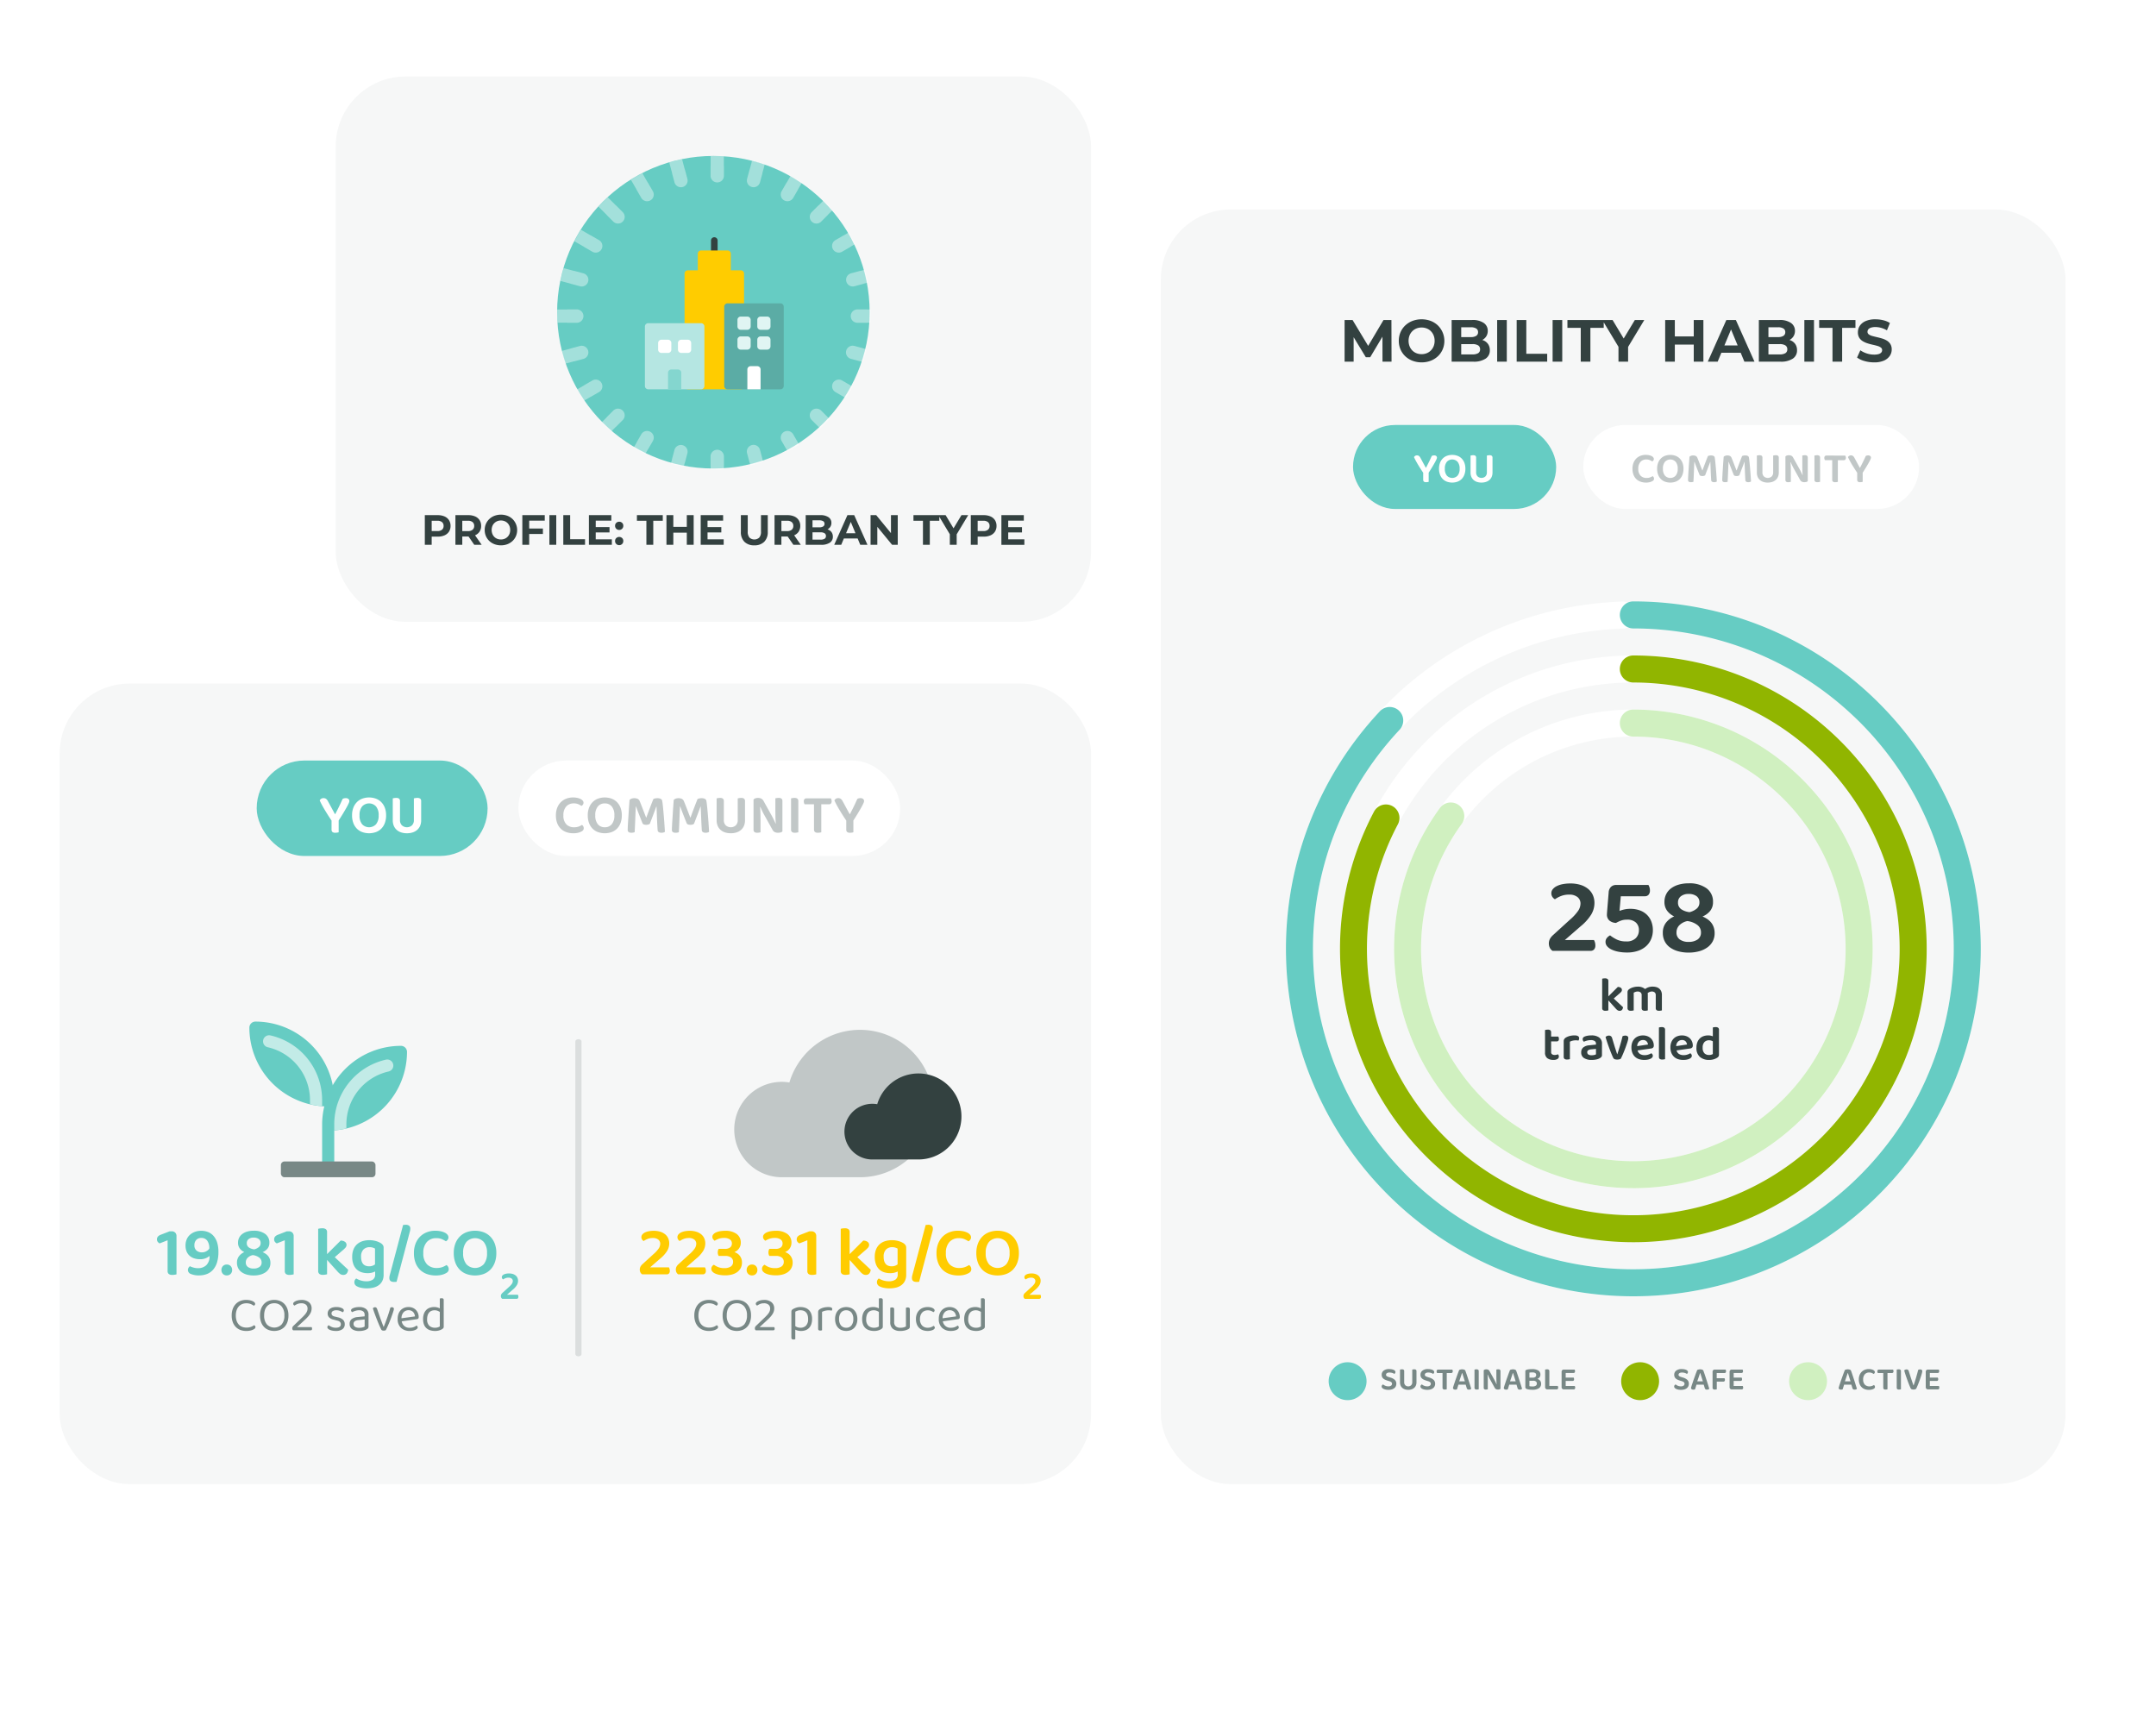 <svg xmlns="http://www.w3.org/2000/svg" width="616" height="489" viewBox="0 0 616 489">
  <g id="Group_6813" data-name="Group 6813" transform="translate(-104 -1828)">
    <rect id="Rectangle_3354" data-name="Rectangle 3354" width="616" height="489" transform="translate(104 1828)" fill="#fff"/>
    <g id="Group_6102" data-name="Group 6102" transform="translate(121.041 2023.286)">
      <rect id="Rectangle_1765" data-name="Rectangle 1765" width="294.689" height="228.714" rx="20" transform="translate(0 0)" fill="#f6f7f7"/>
      <path id="Path_11391" data-name="Path 11391" d="M42.671,7.426a.5.5,0,0,1-.119.336.781.781,0,0,1-.273.21,5.567,5.567,0,0,0-.854-.476,3.5,3.5,0,0,0-2.464,0,2.685,2.685,0,0,0-.952.658,3.055,3.055,0,0,0-.637,1.092,4.555,4.555,0,0,0-.231,1.512,4.606,4.606,0,0,0,.224,1.512,3.049,3.049,0,0,0,.623,1.078,2.522,2.522,0,0,0,.959.651,3.423,3.423,0,0,0,1.246.217,3.59,3.59,0,0,0,1.267-.2,3.493,3.493,0,0,0,.9-.483.7.7,0,0,1,.266.2.511.511,0,0,1,.126.343.664.664,0,0,1-.336.532,3.267,3.267,0,0,1-.882.4,4.88,4.88,0,0,1-1.428.175,4.68,4.68,0,0,1-1.638-.28,3.59,3.59,0,0,1-1.309-.833,3.946,3.946,0,0,1-.875-1.379,5.3,5.3,0,0,1-.322-1.932,5.258,5.258,0,0,1,.329-1.939,4.036,4.036,0,0,1,.889-1.393,3.624,3.624,0,0,1,1.309-.84,4.461,4.461,0,0,1,1.575-.28,5.322,5.322,0,0,1,1.057.1,3.67,3.67,0,0,1,.826.259,1.713,1.713,0,0,1,.532.364A.6.6,0,0,1,42.671,7.426Zm9.506,3.318a5.535,5.535,0,0,1-.308,1.925,3.831,3.831,0,0,1-.854,1.386,3.625,3.625,0,0,1-1.288.84,4.659,4.659,0,0,1-3.22,0,3.625,3.625,0,0,1-1.288-.84,3.831,3.831,0,0,1-.854-1.386,5.535,5.535,0,0,1-.308-1.925,5.366,5.366,0,0,1,.315-1.918,3.993,3.993,0,0,1,.861-1.386,3.58,3.58,0,0,1,1.288-.847,4.581,4.581,0,0,1,3.192,0A3.58,3.58,0,0,1,51,7.44a3.993,3.993,0,0,1,.861,1.386A5.366,5.366,0,0,1,52.177,10.744Zm-1.162,0a3.773,3.773,0,0,0-.791-2.576,2.672,2.672,0,0,0-2.107-.9,2.958,2.958,0,0,0-1.19.231,2.49,2.49,0,0,0-.91.672,3.055,3.055,0,0,0-.581,1.085,4.94,4.94,0,0,0-.2,1.484,3.8,3.8,0,0,0,.784,2.576,2.925,2.925,0,0,0,4.214,0A3.8,3.8,0,0,0,51.015,10.744Zm2.52-3.374A.539.539,0,0,1,53.724,7a1.838,1.838,0,0,1,.511-.343,3.345,3.345,0,0,1,.756-.245,4.5,4.5,0,0,1,.924-.091,3.144,3.144,0,0,1,2.121.658A2.227,2.227,0,0,1,58.8,8.756a2.921,2.921,0,0,1-.1.749,3.067,3.067,0,0,1-.322.756,5.372,5.372,0,0,1-.588.805,11.187,11.187,0,0,1-.882.9l-2.282,2.114h4.158a.663.663,0,0,1,.1.182.758.758,0,0,1,.042.266q0,.476-.434.476H53.549a.643.643,0,0,1-.28-.56.986.986,0,0,1,.336-.728l2.52-2.422q.42-.406.714-.742a4.372,4.372,0,0,0,.469-.63,2.343,2.343,0,0,0,.252-.574,2.155,2.155,0,0,0,.077-.574,1.406,1.406,0,0,0-.448-1.085,1.946,1.946,0,0,0-1.358-.413,2.719,2.719,0,0,0-1.106.21,4.19,4.19,0,0,0-.8.448.781.781,0,0,1-.273-.21A.522.522,0,0,1,53.535,7.37Zm14.728,5.908a1.664,1.664,0,0,1-.658,1.4,3.085,3.085,0,0,1-1.9.5,4.928,4.928,0,0,1-.98-.091,3.427,3.427,0,0,1-.763-.238,1.556,1.556,0,0,1-.49-.336.568.568,0,0,1-.175-.385.624.624,0,0,1,.091-.322.786.786,0,0,1,.273-.266,4.4,4.4,0,0,0,.882.5,2.878,2.878,0,0,0,1.148.217q1.456,0,1.456-.98,0-.8-.966-1.036l-1.162-.308a2.528,2.528,0,0,1-1.246-.651,1.562,1.562,0,0,1-.392-1.1,1.728,1.728,0,0,1,.147-.7,1.568,1.568,0,0,1,.455-.588,2.315,2.315,0,0,1,.763-.4,3.5,3.5,0,0,1,1.071-.147,3.7,3.7,0,0,1,1.582.287q.6.287.6.665a.578.578,0,0,1-.091.322.565.565,0,0,1-.245.21,4.5,4.5,0,0,0-.714-.364,2.783,2.783,0,0,0-1.092-.2,1.837,1.837,0,0,0-1,.238.755.755,0,0,0-.371.672.769.769,0,0,0,.21.546,1.362,1.362,0,0,0,.7.336l.966.238a3.057,3.057,0,0,1,1.428.707A1.7,1.7,0,0,1,68.263,13.278Zm4.158.994a3.353,3.353,0,0,0,.973-.119,2.27,2.27,0,0,0,.553-.231v-2.03l-1.736.182a2.179,2.179,0,0,0-1.078.329.889.889,0,0,0-.35.763.943.943,0,0,0,.406.819A2.144,2.144,0,0,0,72.421,14.272ZM72.407,8.35a3.1,3.1,0,0,1,1.932.546,2.03,2.03,0,0,1,.714,1.722v3.318a.782.782,0,0,1-.119.469,1.179,1.179,0,0,1-.357.3,3.648,3.648,0,0,1-.889.343,4.948,4.948,0,0,1-1.267.147,3.449,3.449,0,0,1-2.037-.518,1.731,1.731,0,0,1-.721-1.5,1.657,1.657,0,0,1,.6-1.393,3.262,3.262,0,0,1,1.694-.581l1.988-.2v-.392a1.206,1.206,0,0,0-.42-1.022,1.819,1.819,0,0,0-1.134-.322,3.564,3.564,0,0,0-1.106.168,6.13,6.13,0,0,0-.924.378,1.334,1.334,0,0,1-.2-.224.467.467,0,0,1-.091-.28.509.509,0,0,1,.1-.322.952.952,0,0,1,.308-.238,3.45,3.45,0,0,1,.868-.3A5.078,5.078,0,0,1,72.407,8.35Zm9.366.056a.571.571,0,0,1,.385.126A.453.453,0,0,1,82.3,8.9a2.3,2.3,0,0,1-.112.539q-.112.385-.294.91T81.486,11.5q-.231.63-.49,1.253t-.518,1.2q-.259.574-.483.994a.656.656,0,0,1-.245.1,1.586,1.586,0,0,1-.371.042q-.518,0-.672-.294-.126-.238-.322-.658t-.42-.952q-.224-.532-.462-1.134t-.462-1.2q-.224-.595-.42-1.148T76.3,8.714a.7.7,0,0,1,.266-.224.746.746,0,0,1,.336-.084.539.539,0,0,1,.385.126,1.141,1.141,0,0,1,.245.42l.868,2.506q.084.238.21.581t.259.7q.133.357.266.693t.217.574h.056q.56-1.414,1.043-2.786t.847-2.7A.9.9,0,0,1,81.773,8.406Zm2.772,4.018a2.168,2.168,0,0,0,2.408,1.834,2.77,2.77,0,0,0,1.064-.2,3.115,3.115,0,0,0,.756-.42.6.6,0,0,1,.336.532.545.545,0,0,1-.175.378,1.573,1.573,0,0,1-.476.322,3.248,3.248,0,0,1-.7.224,4.178,4.178,0,0,1-.861.084,3.615,3.615,0,0,1-2.569-.882,3.353,3.353,0,0,1-.945-2.576,4.07,4.07,0,0,1,.231-1.421,3.048,3.048,0,0,1,.644-1.057,2.774,2.774,0,0,1,.987-.665,3.307,3.307,0,0,1,1.246-.231,3.137,3.137,0,0,1,1.162.21,2.662,2.662,0,0,1,.917.6,2.765,2.765,0,0,1,.6.91,3,3,0,0,1,.217,1.155.588.588,0,0,1-.14.441.657.657,0,0,1-.392.161ZM86.477,9.26a1.859,1.859,0,0,0-1.414.595,2.485,2.485,0,0,0-.588,1.7l3.85-.532a2.057,2.057,0,0,0-.539-1.267A1.713,1.713,0,0,0,86.477,9.26Zm10.066,4.676a.7.7,0,0,1-.119.434,1.364,1.364,0,0,1-.371.308,3.3,3.3,0,0,1-.8.343,4.012,4.012,0,0,1-1.19.161,4.648,4.648,0,0,1-1.386-.2,2.849,2.849,0,0,1-1.085-.609,2.7,2.7,0,0,1-.7-1.05,4.276,4.276,0,0,1-.245-1.533,4.326,4.326,0,0,1,.252-1.561,2.991,2.991,0,0,1,.679-1.071,2.6,2.6,0,0,1,1.008-.616,3.851,3.851,0,0,1,1.239-.2,3.354,3.354,0,0,1,.868.112,3.291,3.291,0,0,1,.728.28V5.928a1.685,1.685,0,0,1,.217-.063,1.3,1.3,0,0,1,.3-.035q.6,0,.6.5ZM95.423,9.75a2.989,2.989,0,0,0-.644-.336,2.33,2.33,0,0,0-.84-.14,2.491,2.491,0,0,0-.819.133,1.728,1.728,0,0,0-.679.434,2.146,2.146,0,0,0-.469.791,3.557,3.557,0,0,0-.175,1.19,2.445,2.445,0,0,0,.616,1.862,2.306,2.306,0,0,0,1.638.574,2.591,2.591,0,0,0,.805-.105,2.753,2.753,0,0,0,.567-.259Z" transform="translate(13.195 169.776)" fill="#788886"/>
      <path id="Path_11388" data-name="Path 11388" d="M19.769,12.16a1.68,1.68,0,0,1-.52-.42,1.129,1.129,0,0,1-.24-.76q0-.88,1.1-1.3l2.52-.98h.56a1.4,1.4,0,0,1,1.02.37,1.345,1.345,0,0,1,.38,1.01V21q-.18.04-.49.1a3.527,3.527,0,0,1-.67.06,1.7,1.7,0,0,1-1.05-.26,1.11,1.11,0,0,1-.33-.92V11.26Zm8.08,7.62a1.278,1.278,0,0,1,.17-.64,1.424,1.424,0,0,1,.39-.46,6.69,6.69,0,0,0,1.06.39,4.6,4.6,0,0,0,1.26.17,3.377,3.377,0,0,0,2.37-.85,3.424,3.424,0,0,0,.93-2.65,3.781,3.781,0,0,1-1.03.63,4,4,0,0,1-1.65.31,5.637,5.637,0,0,1-1.64-.23,3.623,3.623,0,0,1-1.33-.72,3.344,3.344,0,0,1-.89-1.23,4.414,4.414,0,0,1-.32-1.76,4.43,4.43,0,0,1,.31-1.67,3.636,3.636,0,0,1,.9-1.32,4.351,4.351,0,0,1,1.42-.87,5.165,5.165,0,0,1,1.87-.32,5.093,5.093,0,0,1,2,.38,4.132,4.132,0,0,1,1.55,1.14,5.27,5.27,0,0,1,1,1.88,8.81,8.81,0,0,1,.35,2.62,10.067,10.067,0,0,1-.4,3.01,5.663,5.663,0,0,1-1.14,2.1,4.465,4.465,0,0,1-1.76,1.22,6.223,6.223,0,0,1-2.24.39,5.749,5.749,0,0,1-2.29-.39A1.236,1.236,0,0,1,27.849,19.78Zm4.02-5.06a2.5,2.5,0,0,0,1.26-.33,2.21,2.21,0,0,0,.84-.77,3.667,3.667,0,0,0-.59-2.23,2,2,0,0,0-1.71-.79,1.875,1.875,0,0,0-1.43.56,2.121,2.121,0,0,0-.53,1.52,1.861,1.861,0,0,0,.62,1.54A2.374,2.374,0,0,0,31.869,14.72Zm5.56,5.04a1.587,1.587,0,0,1,.41-1.11,1.452,1.452,0,0,1,1.13-.45,1.427,1.427,0,0,1,1.11.45,1.587,1.587,0,0,1,.41,1.11,1.561,1.561,0,0,1-.41,1.09,1.427,1.427,0,0,1-1.11.45,1.452,1.452,0,0,1-1.13-.45A1.561,1.561,0,0,1,37.429,19.76Zm4.44-2.06a2.961,2.961,0,0,1,.61-1.93,3.875,3.875,0,0,1,1.49-1.13,3.4,3.4,0,0,1-1.32-1.06,2.68,2.68,0,0,1-.48-1.62,3.13,3.13,0,0,1,.32-1.42,3.016,3.016,0,0,1,.91-1.08,4.4,4.4,0,0,1,1.41-.68,6.467,6.467,0,0,1,1.82-.24,5.346,5.346,0,0,1,3.3.91,3,3,0,0,1,1.2,2.53,2.536,2.536,0,0,1-.55,1.68,3.469,3.469,0,0,1-1.39,1,4.954,4.954,0,0,1,.85.45,3.3,3.3,0,0,1,.72.64,2.836,2.836,0,0,1,.49.87,3.29,3.29,0,0,1,.18,1.12,3.152,3.152,0,0,1-.35,1.5,3.276,3.276,0,0,1-.98,1.12,4.726,4.726,0,0,1-1.51.71,7.164,7.164,0,0,1-1.96.25,7.056,7.056,0,0,1-1.95-.25,4.738,4.738,0,0,1-1.5-.71,3.128,3.128,0,0,1-.97-1.14A3.351,3.351,0,0,1,41.869,17.7Zm7.04-.12a1.676,1.676,0,0,0-.67-1.36,3.823,3.823,0,0,0-1.85-.72,2.923,2.923,0,0,0-1.49.79,1.861,1.861,0,0,0-.51,1.31,1.515,1.515,0,0,0,.6,1.29,2.676,2.676,0,0,0,1.64.45,2.824,2.824,0,0,0,1.65-.44A1.5,1.5,0,0,0,48.909,17.58Zm-4.24-5.52a1.436,1.436,0,0,0,.6,1.26,3.4,3.4,0,0,0,1.54.54,3.325,3.325,0,0,0,1.36-.69,1.451,1.451,0,0,0,.46-1.11,1.371,1.371,0,0,0-.53-1.15,2.35,2.35,0,0,0-1.47-.41,2.2,2.2,0,0,0-1.43.43A1.384,1.384,0,0,0,44.669,12.06Zm8.58.1a1.68,1.68,0,0,1-.52-.42,1.129,1.129,0,0,1-.24-.76q0-.88,1.1-1.3l2.52-.98h.56a1.4,1.4,0,0,1,1.02.37,1.345,1.345,0,0,1,.38,1.01V21q-.18.04-.49.1a3.527,3.527,0,0,1-.67.06,1.7,1.7,0,0,1-1.05-.26,1.11,1.11,0,0,1-.33-.92V11.26Zm14.36,8.82q-.18.04-.48.1a3.486,3.486,0,0,1-.68.06,1.706,1.706,0,0,1-1.04-.26,1.092,1.092,0,0,1-.34-.92V8a2.6,2.6,0,0,1,.47-.11,4.354,4.354,0,0,1,.69-.05,1.706,1.706,0,0,1,1.04.26,1.092,1.092,0,0,1,.34.92v6.2l3.88-3.86a2.005,2.005,0,0,1,1.22.34,1.03,1.03,0,0,1,.46.86,1.194,1.194,0,0,1-.29.8,8.018,8.018,0,0,1-.91.86l-2.16,1.88,3.82,3.58a1.958,1.958,0,0,1-.42,1.09,1.23,1.23,0,0,1-.98.39,1.49,1.49,0,0,1-.81-.22,4.386,4.386,0,0,1-.85-.78l-2.96-3.28Zm13.74-.8a4.709,4.709,0,0,1-2.16.48,5.668,5.668,0,0,1-1.7-.25,3.6,3.6,0,0,1-1.4-.81,3.9,3.9,0,0,1-.95-1.45,5.944,5.944,0,0,1-.35-2.17,5.574,5.574,0,0,1,.35-2.05,3.97,3.97,0,0,1,1-1.49,4.219,4.219,0,0,1,1.55-.9,6.3,6.3,0,0,1,2-.3,6.649,6.649,0,0,1,1.91.26,5.38,5.38,0,0,1,1.39.6,2.115,2.115,0,0,1,.57.54,1.3,1.3,0,0,1,.21.76v7.72a3.9,3.9,0,0,1-.37,1.76,3.313,3.313,0,0,1-1.01,1.21,4.308,4.308,0,0,1-1.5.69,7.489,7.489,0,0,1-1.86.22,7.618,7.618,0,0,1-1.81-.19,4.051,4.051,0,0,1-1.15-.43,1.276,1.276,0,0,1-.66-1.12,1.308,1.308,0,0,1,.16-.66,1.173,1.173,0,0,1,.38-.42,5.85,5.85,0,0,0,1.26.56,5.091,5.091,0,0,0,1.58.24,3.322,3.322,0,0,0,1.88-.46,1.657,1.657,0,0,0,.68-1.48Zm-1.74-1.48a2.727,2.727,0,0,0,.99-.16,3.1,3.1,0,0,0,.71-.38V13.64a3.464,3.464,0,0,0-.65-.28,2.9,2.9,0,0,0-.89-.12,2.393,2.393,0,0,0-1.77.67,2.821,2.821,0,0,0-.67,2.07,4.162,4.162,0,0,0,.17,1.28,2.141,2.141,0,0,0,.48.84,1.791,1.791,0,0,0,.73.46A2.828,2.828,0,0,0,79.609,18.7Zm7.86,4.42a2.3,2.3,0,0,1-.41.04h-.37q-1.28,0-1.28-1.14a3.019,3.019,0,0,1,.12-.81q.12-.43.2-.73l3.6-13.58a5.966,5.966,0,0,1,.8-.06,1.478,1.478,0,0,1,.92.26.991.991,0,0,1,.34.84,3.005,3.005,0,0,1-.11.8q-.11.4-.21.78Zm14.82-12.7a1.109,1.109,0,0,1-.22.69,1.67,1.67,0,0,1-.5.45,7.908,7.908,0,0,0-1.16-.62,3.943,3.943,0,0,0-1.58-.28,3.5,3.5,0,0,0-2.71,1.1,4.541,4.541,0,0,0-1.01,3.18,4.37,4.37,0,0,0,1.04,3.18,3.744,3.744,0,0,0,2.8,1.06,4.549,4.549,0,0,0,1.59-.25,6,6,0,0,0,1.19-.59,1.415,1.415,0,0,1,.46.49,1.388,1.388,0,0,1,.18.71,1.123,1.123,0,0,1-.18.62,1.539,1.539,0,0,1-.6.5,4.879,4.879,0,0,1-1.13.45,6.648,6.648,0,0,1-1.81.21,7.462,7.462,0,0,1-2.45-.39,5.418,5.418,0,0,1-1.97-1.18,5.475,5.475,0,0,1-1.32-1.99,7.568,7.568,0,0,1-.48-2.82,7.312,7.312,0,0,1,.48-2.75,5.763,5.763,0,0,1,1.31-2,5.564,5.564,0,0,1,1.94-1.23,6.584,6.584,0,0,1,2.35-.42,7.464,7.464,0,0,1,1.56.15,4.768,4.768,0,0,1,1.2.41,2.232,2.232,0,0,1,.76.6A1.166,1.166,0,0,1,102.289,10.42Zm13.68,4.5a7.677,7.677,0,0,1-.46,2.76,5.664,5.664,0,0,1-1.27,2.01,5.237,5.237,0,0,1-1.93,1.22,7.347,7.347,0,0,1-4.84,0,5.237,5.237,0,0,1-1.93-1.22,5.664,5.664,0,0,1-1.27-2.01,7.677,7.677,0,0,1-.46-2.76,7.451,7.451,0,0,1,.47-2.75,5.721,5.721,0,0,1,1.29-2,5.348,5.348,0,0,1,1.93-1.22,7.171,7.171,0,0,1,4.78,0,5.348,5.348,0,0,1,1.93,1.22,5.721,5.721,0,0,1,1.29,2A7.451,7.451,0,0,1,115.969,14.92Zm-2.66,0a4.759,4.759,0,0,0-.93-3.17,3.377,3.377,0,0,0-4.96-.01,4.752,4.752,0,0,0-.93,3.18,4.788,4.788,0,0,0,.92,3.18,3.4,3.4,0,0,0,4.97,0A4.752,4.752,0,0,0,113.309,14.92Zm4.228,6.874a.672.672,0,0,1,.152-.426,1.274,1.274,0,0,1,.42-.332,2.431,2.431,0,0,1,.647-.216,4.2,4.2,0,0,1,.822-.076,3.6,3.6,0,0,1,1.114.157,2.408,2.408,0,0,1,.817.437,1.816,1.816,0,0,1,.5.665,2.094,2.094,0,0,1,.169.852,2.417,2.417,0,0,1-.344,1.225,5.17,5.17,0,0,1-1.137,1.272L119,26.833h3.126a1.049,1.049,0,0,1,.1.245,1.106,1.106,0,0,1,.047.327.628.628,0,0,1-.14.449.509.509,0,0,1-.385.146h-4.083a.905.905,0,0,1-.292-.327,1.089,1.089,0,0,1,.017-.968,1.566,1.566,0,0,1,.286-.362l1.855-1.692a5.067,5.067,0,0,0,.9-.974,1.436,1.436,0,0,0,.245-.764.876.876,0,0,0-.315-.7,1.386,1.386,0,0,0-.922-.268,2.294,2.294,0,0,0-.875.157,3.066,3.066,0,0,0-.642.344.822.822,0,0,1-.274-.257A.69.69,0,0,1,117.538,21.794Z" transform="translate(8.797 147.784)" fill="#66ccc3"/>
      <path id="Path_11390" data-name="Path 11390" d="M34.1,7.426a.5.5,0,0,1-.119.336.781.781,0,0,1-.273.21A5.567,5.567,0,0,0,32.85,7.5a3.5,3.5,0,0,0-2.464,0,2.685,2.685,0,0,0-.952.658A3.055,3.055,0,0,0,28.8,9.246a4.555,4.555,0,0,0-.231,1.512,4.606,4.606,0,0,0,.224,1.512,3.049,3.049,0,0,0,.623,1.078,2.522,2.522,0,0,0,.959.651,3.423,3.423,0,0,0,1.246.217,3.59,3.59,0,0,0,1.267-.2,3.493,3.493,0,0,0,.9-.483.7.7,0,0,1,.266.2.511.511,0,0,1,.126.343.664.664,0,0,1-.336.532,3.267,3.267,0,0,1-.882.4,4.88,4.88,0,0,1-1.428.175A4.68,4.68,0,0,1,29.9,14.9a3.59,3.59,0,0,1-1.309-.833,3.946,3.946,0,0,1-.875-1.379,5.3,5.3,0,0,1-.322-1.932,5.258,5.258,0,0,1,.329-1.939,4.036,4.036,0,0,1,.889-1.393,3.624,3.624,0,0,1,1.309-.84,4.461,4.461,0,0,1,1.575-.28,5.322,5.322,0,0,1,1.057.1,3.67,3.67,0,0,1,.826.259,1.713,1.713,0,0,1,.532.364A.6.6,0,0,1,34.1,7.426ZM43.6,10.744a5.535,5.535,0,0,1-.308,1.925,3.831,3.831,0,0,1-.854,1.386,3.625,3.625,0,0,1-1.288.84,4.659,4.659,0,0,1-3.22,0,3.625,3.625,0,0,1-1.288-.84,3.831,3.831,0,0,1-.854-1.386,5.535,5.535,0,0,1-.308-1.925A5.366,5.366,0,0,1,35.8,8.826a3.993,3.993,0,0,1,.861-1.386,3.58,3.58,0,0,1,1.288-.847,4.581,4.581,0,0,1,3.192,0,3.58,3.58,0,0,1,1.288.847,3.993,3.993,0,0,1,.861,1.386A5.366,5.366,0,0,1,43.6,10.744Zm-1.162,0a3.773,3.773,0,0,0-.791-2.576,2.672,2.672,0,0,0-2.107-.9,2.958,2.958,0,0,0-1.19.231,2.49,2.49,0,0,0-.91.672,3.055,3.055,0,0,0-.581,1.085,4.94,4.94,0,0,0-.2,1.484,3.8,3.8,0,0,0,.784,2.576,2.925,2.925,0,0,0,4.214,0A3.8,3.8,0,0,0,42.44,10.744ZM44.96,7.37A.539.539,0,0,1,45.149,7a1.838,1.838,0,0,1,.511-.343,3.345,3.345,0,0,1,.756-.245,4.5,4.5,0,0,1,.924-.091,3.144,3.144,0,0,1,2.121.658,2.227,2.227,0,0,1,.763,1.778,2.921,2.921,0,0,1-.1.749,3.067,3.067,0,0,1-.322.756,5.372,5.372,0,0,1-.588.805,11.187,11.187,0,0,1-.882.9l-2.282,2.114H50.21a.663.663,0,0,1,.1.182.758.758,0,0,1,.042.266q0,.476-.434.476H44.974a.643.643,0,0,1-.28-.56.986.986,0,0,1,.336-.728l2.52-2.422q.42-.406.714-.742a4.372,4.372,0,0,0,.469-.63,2.343,2.343,0,0,0,.252-.574,2.155,2.155,0,0,0,.077-.574,1.406,1.406,0,0,0-.448-1.085,1.946,1.946,0,0,0-1.358-.413,2.719,2.719,0,0,0-1.106.21,4.19,4.19,0,0,0-.8.448.781.781,0,0,1-.273-.21A.522.522,0,0,1,44.96,7.37Zm12.922,7.812a3.686,3.686,0,0,1-.924-.112,3.106,3.106,0,0,1-.714-.266V17.52a1.749,1.749,0,0,1-.21.063,1.269,1.269,0,0,1-.308.035q-.6,0-.6-.518V9.708a.886.886,0,0,1,.1-.448,1.124,1.124,0,0,1,.406-.35,5.353,5.353,0,0,1,.9-.385,3.779,3.779,0,0,1,1.2-.175,4.2,4.2,0,0,1,1.3.2,2.742,2.742,0,0,1,1.05.609,2.909,2.909,0,0,1,.7,1.057,4.122,4.122,0,0,1,.259,1.54,4.478,4.478,0,0,1-.231,1.512,2.9,2.9,0,0,1-.651,1.071,2.645,2.645,0,0,1-1,.637A3.7,3.7,0,0,1,57.882,15.182Zm-.154-.924a2.129,2.129,0,0,0,1.575-.6,2.619,2.619,0,0,0,.6-1.911,3.385,3.385,0,0,0-.175-1.162,2.04,2.04,0,0,0-.476-.77,1.744,1.744,0,0,0-.693-.42,2.683,2.683,0,0,0-.826-.126,2.536,2.536,0,0,0-.854.126,4.4,4.4,0,0,0-.63.28v4.13a2.351,2.351,0,0,0,.63.322A2.613,2.613,0,0,0,57.728,14.258Zm6.16.714a1.75,1.75,0,0,1-.21.063,1.269,1.269,0,0,1-.308.035q-.6,0-.6-.5V9.82a.952.952,0,0,1,.119-.511,1.294,1.294,0,0,1,.4-.371,3.6,3.6,0,0,1,.987-.413A5.206,5.206,0,0,1,65.68,8.35q1.12,0,1.12.56a.773.773,0,0,1-.042.259.653.653,0,0,1-.112.2q-.14-.028-.364-.056a3.609,3.609,0,0,0-.448-.028,4.348,4.348,0,0,0-1.134.133,3.554,3.554,0,0,0-.812.315Zm10.094-3.206a4.2,4.2,0,0,1-.224,1.414,3.1,3.1,0,0,1-.637,1.078,2.739,2.739,0,0,1-1,.686,3.757,3.757,0,0,1-2.632,0,2.806,2.806,0,0,1-1.008-.686,3.045,3.045,0,0,1-.644-1.078,4.2,4.2,0,0,1-.224-1.414,4.085,4.085,0,0,1,.231-1.414,3.129,3.129,0,0,1,.651-1.078A2.806,2.806,0,0,1,69.5,8.588a3.68,3.68,0,0,1,2.6,0,2.739,2.739,0,0,1,1,.686,3.188,3.188,0,0,1,.644,1.078A4.085,4.085,0,0,1,73.982,11.766ZM70.8,9.274a1.842,1.842,0,0,0-1.5.658,2.792,2.792,0,0,0-.546,1.834,2.811,2.811,0,0,0,.539,1.841,1.846,1.846,0,0,0,1.5.651,1.817,1.817,0,0,0,1.5-.658,2.843,2.843,0,0,0,.532-1.834,2.817,2.817,0,0,0-.539-1.834A1.822,1.822,0,0,0,70.8,9.274Zm10.444,4.662a.7.7,0,0,1-.119.434,1.364,1.364,0,0,1-.371.308,3.3,3.3,0,0,1-.8.343,4.012,4.012,0,0,1-1.19.161,4.648,4.648,0,0,1-1.386-.2,2.849,2.849,0,0,1-1.085-.609,2.7,2.7,0,0,1-.7-1.05,4.276,4.276,0,0,1-.245-1.533,4.326,4.326,0,0,1,.252-1.561,2.991,2.991,0,0,1,.679-1.071,2.6,2.6,0,0,1,1.008-.616,3.851,3.851,0,0,1,1.239-.2,3.354,3.354,0,0,1,.868.112,3.291,3.291,0,0,1,.728.28V5.928a1.685,1.685,0,0,1,.217-.063,1.3,1.3,0,0,1,.3-.035q.6,0,.6.5ZM80.128,9.75a2.989,2.989,0,0,0-.644-.336,2.33,2.33,0,0,0-.84-.14,2.491,2.491,0,0,0-.819.133,1.728,1.728,0,0,0-.679.434,2.146,2.146,0,0,0-.469.791,3.557,3.557,0,0,0-.175,1.19,2.445,2.445,0,0,0,.616,1.862,2.306,2.306,0,0,0,1.638.574,2.591,2.591,0,0,0,.805-.105,2.753,2.753,0,0,0,.567-.259Zm3.248-1.19a1.684,1.684,0,0,1,.217-.063,1.357,1.357,0,0,1,.315-.035q.588,0,.588.518v3.6a1.575,1.575,0,0,0,.476,1.3,2.037,2.037,0,0,0,1.316.385,3.31,3.31,0,0,0,.952-.119,3.169,3.169,0,0,0,.616-.245V8.56a1.685,1.685,0,0,1,.217-.063,1.3,1.3,0,0,1,.3-.035q.6,0,.6.518v4.872a1.183,1.183,0,0,1-.077.469.838.838,0,0,1-.371.343,4.394,4.394,0,0,1-.889.35,4.848,4.848,0,0,1-1.365.168,3.3,3.3,0,0,1-2.149-.616,2.358,2.358,0,0,1-.749-1.932Zm10.7.728a2.371,2.371,0,0,0-.882.161,1.906,1.906,0,0,0-.7.476,2.238,2.238,0,0,0-.462.784,3.165,3.165,0,0,0-.168,1.071,2.581,2.581,0,0,0,.6,1.841,2.111,2.111,0,0,0,1.61.637,2.593,2.593,0,0,0,.98-.161,3.8,3.8,0,0,0,.7-.371.8.8,0,0,1,.252.21.486.486,0,0,1,.1.308.53.53,0,0,1-.154.364,1.323,1.323,0,0,1-.427.294,2.991,2.991,0,0,1-.644.2,3.962,3.962,0,0,1-.805.077,4.141,4.141,0,0,1-1.344-.21,2.9,2.9,0,0,1-1.064-.63,2.87,2.87,0,0,1-.7-1.057,4.082,4.082,0,0,1-.252-1.505,3.849,3.849,0,0,1,.266-1.491,3.168,3.168,0,0,1,.714-1.071,2.9,2.9,0,0,1,1.057-.651,3.829,3.829,0,0,1,1.295-.217,3.962,3.962,0,0,1,.805.077,2.425,2.425,0,0,1,.637.217,1.355,1.355,0,0,1,.413.315.553.553,0,0,1,.147.357.465.465,0,0,1-.1.294.658.658,0,0,1-.252.2,3.856,3.856,0,0,0-.672-.364A2.474,2.474,0,0,0,94.072,9.288ZM98.4,12.424a2.168,2.168,0,0,0,2.408,1.834,2.77,2.77,0,0,0,1.064-.2,3.115,3.115,0,0,0,.756-.42.6.6,0,0,1,.336.532.545.545,0,0,1-.175.378,1.573,1.573,0,0,1-.476.322,3.248,3.248,0,0,1-.7.224,4.178,4.178,0,0,1-.861.084,3.615,3.615,0,0,1-2.569-.882,3.353,3.353,0,0,1-.945-2.576,4.07,4.07,0,0,1,.231-1.421,3.048,3.048,0,0,1,.644-1.057,2.774,2.774,0,0,1,.987-.665,3.307,3.307,0,0,1,1.246-.231,3.137,3.137,0,0,1,1.162.21,2.662,2.662,0,0,1,.917.6,2.765,2.765,0,0,1,.6.91,3,3,0,0,1,.217,1.155.588.588,0,0,1-.14.441.657.657,0,0,1-.392.161ZM100.33,9.26a1.859,1.859,0,0,0-1.414.595,2.485,2.485,0,0,0-.588,1.7l3.85-.532a2.057,2.057,0,0,0-.539-1.267A1.713,1.713,0,0,0,100.33,9.26ZM110.4,13.936a.7.7,0,0,1-.119.434,1.364,1.364,0,0,1-.371.308,3.3,3.3,0,0,1-.8.343,4.012,4.012,0,0,1-1.19.161,4.648,4.648,0,0,1-1.386-.2,2.849,2.849,0,0,1-1.085-.609,2.7,2.7,0,0,1-.7-1.05,4.276,4.276,0,0,1-.245-1.533,4.326,4.326,0,0,1,.252-1.561,2.991,2.991,0,0,1,.679-1.071,2.6,2.6,0,0,1,1.008-.616,3.851,3.851,0,0,1,1.239-.2,3.354,3.354,0,0,1,.868.112,3.291,3.291,0,0,1,.728.28V5.928a1.685,1.685,0,0,1,.217-.063,1.3,1.3,0,0,1,.3-.035q.6,0,.6.5Zm-1.12-4.186a2.989,2.989,0,0,0-.644-.336,2.33,2.33,0,0,0-.84-.14,2.491,2.491,0,0,0-.819.133,1.728,1.728,0,0,0-.679.434,2.146,2.146,0,0,0-.469.791,3.557,3.557,0,0,0-.175,1.19,2.445,2.445,0,0,0,.616,1.862,2.306,2.306,0,0,0,1.638.574,2.591,2.591,0,0,0,.805-.105,2.753,2.753,0,0,0,.567-.259Z" transform="translate(153.942 169.776)" fill="#788886"/>
      <path id="Path_11389" data-name="Path 11389" d="M14.909,10.36a1.152,1.152,0,0,1,.26-.73,2.184,2.184,0,0,1,.72-.57A4.167,4.167,0,0,1,17,8.69a7.193,7.193,0,0,1,1.41-.13,6.174,6.174,0,0,1,1.91.27,4.128,4.128,0,0,1,1.4.75,3.113,3.113,0,0,1,.86,1.14,3.59,3.59,0,0,1,.29,1.46,4.143,4.143,0,0,1-.59,2.1,8.863,8.863,0,0,1-1.95,2.18L17.409,19h5.36a1.8,1.8,0,0,1,.18.42,1.9,1.9,0,0,1,.08.56,1.077,1.077,0,0,1-.24.77.872.872,0,0,1-.66.25h-7a1.552,1.552,0,0,1-.5-.56,1.867,1.867,0,0,1,.03-1.66,2.684,2.684,0,0,1,.49-.62l3.18-2.9a8.687,8.687,0,0,0,1.54-1.67,2.463,2.463,0,0,0,.42-1.31,1.5,1.5,0,0,0-.54-1.2,2.376,2.376,0,0,0-1.58-.46,3.933,3.933,0,0,0-1.5.27,5.256,5.256,0,0,0-1.1.59,1.408,1.408,0,0,1-.47-.44A1.182,1.182,0,0,1,14.909,10.36Zm10.3,0a1.152,1.152,0,0,1,.26-.73,2.184,2.184,0,0,1,.72-.57,4.167,4.167,0,0,1,1.11-.37,7.193,7.193,0,0,1,1.41-.13,6.174,6.174,0,0,1,1.91.27,4.128,4.128,0,0,1,1.4.75,3.113,3.113,0,0,1,.86,1.14,3.59,3.59,0,0,1,.29,1.46,4.143,4.143,0,0,1-.59,2.1,8.863,8.863,0,0,1-1.95,2.18L27.709,19h5.36a1.8,1.8,0,0,1,.18.42,1.9,1.9,0,0,1,.08.56,1.077,1.077,0,0,1-.24.77.872.872,0,0,1-.66.25h-7a1.552,1.552,0,0,1-.5-.56,1.867,1.867,0,0,1,.03-1.66,2.684,2.684,0,0,1,.49-.62l3.18-2.9a8.687,8.687,0,0,0,1.54-1.67,2.463,2.463,0,0,0,.42-1.31,1.5,1.5,0,0,0-.54-1.2,2.376,2.376,0,0,0-1.58-.46,3.933,3.933,0,0,0-1.5.27,5.256,5.256,0,0,0-1.1.59,1.408,1.408,0,0,1-.47-.44A1.182,1.182,0,0,1,25.209,10.36Zm13.62-1.8a5.336,5.336,0,0,1,3.3.9,2.988,2.988,0,0,1,1.18,2.52,2.7,2.7,0,0,1-.17.98,2.955,2.955,0,0,1-.43.77,2.874,2.874,0,0,1-.58.56,2.765,2.765,0,0,1-.64.35,4.078,4.078,0,0,1,.79.38,2.721,2.721,0,0,1,.69.61,3.178,3.178,0,0,1,.49.86,3.112,3.112,0,0,1,.19,1.13,3.361,3.361,0,0,1-.35,1.56,3.311,3.311,0,0,1-.98,1.15,4.459,4.459,0,0,1-1.51.71,7.28,7.28,0,0,1-1.92.24,9.093,9.093,0,0,1-1.68-.14,5.111,5.111,0,0,1-1.26-.39,2.208,2.208,0,0,1-.79-.59,1.14,1.14,0,0,1-.27-.72,1.224,1.224,0,0,1,.21-.72,1.407,1.407,0,0,1,.53-.46,6.146,6.146,0,0,0,1.16.65,4.6,4.6,0,0,0,1.84.31,3.133,3.133,0,0,0,1.83-.46,1.519,1.519,0,0,0,.65-1.32,1.5,1.5,0,0,0-.57-1.25,2.844,2.844,0,0,0-1.77-.45h-1.78a1.8,1.8,0,0,1-.18-.42,1.968,1.968,0,0,1-.08-.58,2.043,2.043,0,0,1,.08-.6,1.8,1.8,0,0,1,.18-.42h1.72a2.391,2.391,0,0,0,1.57-.42,1.4,1.4,0,0,0,.49-1.12,1.353,1.353,0,0,0-.58-1.16,2.8,2.8,0,0,0-1.66-.42,4.4,4.4,0,0,0-1.56.25,5.845,5.845,0,0,0-1.12.55,1.883,1.883,0,0,1-.46-.46,1.106,1.106,0,0,1-.2-.66,1.063,1.063,0,0,1,.27-.7,2.214,2.214,0,0,1,.75-.55,4.5,4.5,0,0,1,1.15-.35A8.358,8.358,0,0,1,38.829,8.56Zm6.16,11.2a1.587,1.587,0,0,1,.41-1.11,1.452,1.452,0,0,1,1.13-.45,1.427,1.427,0,0,1,1.11.45,1.587,1.587,0,0,1,.41,1.11,1.561,1.561,0,0,1-.41,1.09,1.427,1.427,0,0,1-1.11.45,1.452,1.452,0,0,1-1.13-.45A1.561,1.561,0,0,1,44.989,19.76Zm8.32-11.2a5.336,5.336,0,0,1,3.3.9,2.988,2.988,0,0,1,1.18,2.52,2.7,2.7,0,0,1-.17.98,2.956,2.956,0,0,1-.43.77,2.874,2.874,0,0,1-.58.56,2.765,2.765,0,0,1-.64.35,4.078,4.078,0,0,1,.79.38,2.721,2.721,0,0,1,.69.61,3.178,3.178,0,0,1,.49.86,3.112,3.112,0,0,1,.19,1.13,3.361,3.361,0,0,1-.35,1.56,3.311,3.311,0,0,1-.98,1.15,4.459,4.459,0,0,1-1.51.71,7.28,7.28,0,0,1-1.92.24,9.093,9.093,0,0,1-1.68-.14,5.111,5.111,0,0,1-1.26-.39,2.208,2.208,0,0,1-.79-.59,1.14,1.14,0,0,1-.27-.72,1.224,1.224,0,0,1,.21-.72,1.407,1.407,0,0,1,.53-.46,6.146,6.146,0,0,0,1.16.65,4.6,4.6,0,0,0,1.84.31,3.133,3.133,0,0,0,1.83-.46,1.519,1.519,0,0,0,.65-1.32,1.5,1.5,0,0,0-.57-1.25,2.844,2.844,0,0,0-1.77-.45h-1.78a1.8,1.8,0,0,1-.18-.42,1.968,1.968,0,0,1-.08-.58,2.043,2.043,0,0,1,.08-.6,1.8,1.8,0,0,1,.18-.42h1.72a2.391,2.391,0,0,0,1.57-.42,1.4,1.4,0,0,0,.49-1.12,1.353,1.353,0,0,0-.58-1.16,2.8,2.8,0,0,0-1.66-.42,4.4,4.4,0,0,0-1.56.25,5.845,5.845,0,0,0-1.12.55,1.883,1.883,0,0,1-.46-.46,1.106,1.106,0,0,1-.2-.66,1.063,1.063,0,0,1,.27-.7,2.214,2.214,0,0,1,.75-.55,4.5,4.5,0,0,1,1.15-.35A8.358,8.358,0,0,1,53.309,8.56Zm6.74,3.6a1.68,1.68,0,0,1-.52-.42,1.129,1.129,0,0,1-.24-.76q0-.88,1.1-1.3l2.52-.98h.56a1.4,1.4,0,0,1,1.02.37,1.345,1.345,0,0,1,.38,1.01V21q-.18.04-.49.1a3.527,3.527,0,0,1-.67.06,1.7,1.7,0,0,1-1.05-.26,1.11,1.11,0,0,1-.33-.92V11.26Zm14.36,8.82q-.18.04-.48.1a3.486,3.486,0,0,1-.68.06,1.706,1.706,0,0,1-1.04-.26,1.092,1.092,0,0,1-.34-.92V8a2.6,2.6,0,0,1,.47-.11,4.354,4.354,0,0,1,.69-.05,1.706,1.706,0,0,1,1.04.26,1.092,1.092,0,0,1,.34.92v6.2l3.88-3.86a2.005,2.005,0,0,1,1.22.34,1.03,1.03,0,0,1,.46.86,1.194,1.194,0,0,1-.29.8,8.019,8.019,0,0,1-.91.86l-2.16,1.88,3.82,3.58a1.958,1.958,0,0,1-.42,1.09,1.23,1.23,0,0,1-.98.39,1.49,1.49,0,0,1-.81-.22,4.386,4.386,0,0,1-.85-.78l-2.96-3.28Zm13.74-.8a4.709,4.709,0,0,1-2.16.48,5.668,5.668,0,0,1-1.7-.25,3.6,3.6,0,0,1-1.4-.81,3.9,3.9,0,0,1-.95-1.45,5.944,5.944,0,0,1-.35-2.17,5.574,5.574,0,0,1,.35-2.05,3.97,3.97,0,0,1,1-1.49,4.219,4.219,0,0,1,1.55-.9,6.3,6.3,0,0,1,2-.3,6.649,6.649,0,0,1,1.91.26,5.38,5.38,0,0,1,1.39.6,2.115,2.115,0,0,1,.57.54,1.3,1.3,0,0,1,.21.76v7.72a3.9,3.9,0,0,1-.37,1.76,3.313,3.313,0,0,1-1.01,1.21,4.308,4.308,0,0,1-1.5.69,7.489,7.489,0,0,1-1.86.22,7.618,7.618,0,0,1-1.81-.19,4.051,4.051,0,0,1-1.15-.43,1.276,1.276,0,0,1-.66-1.12,1.308,1.308,0,0,1,.16-.66,1.173,1.173,0,0,1,.38-.42,5.85,5.85,0,0,0,1.26.56,5.091,5.091,0,0,0,1.58.24,3.322,3.322,0,0,0,1.88-.46,1.657,1.657,0,0,0,.68-1.48Zm-1.74-1.48a2.727,2.727,0,0,0,.99-.16,3.1,3.1,0,0,0,.71-.38V13.64a3.464,3.464,0,0,0-.65-.28,2.9,2.9,0,0,0-.89-.12,2.393,2.393,0,0,0-1.77.67,2.821,2.821,0,0,0-.67,2.07,4.162,4.162,0,0,0,.17,1.28,2.141,2.141,0,0,0,.48.84,1.791,1.791,0,0,0,.73.46A2.828,2.828,0,0,0,86.409,18.7Zm7.86,4.42a2.3,2.3,0,0,1-.41.04h-.37q-1.28,0-1.28-1.14a3.019,3.019,0,0,1,.12-.81q.12-.43.2-.73l3.6-13.58a5.966,5.966,0,0,1,.8-.06,1.478,1.478,0,0,1,.92.26.991.991,0,0,1,.34.84,3.005,3.005,0,0,1-.11.8q-.11.4-.21.78Zm14.82-12.7a1.109,1.109,0,0,1-.22.69,1.67,1.67,0,0,1-.5.45,7.908,7.908,0,0,0-1.16-.62,3.943,3.943,0,0,0-1.58-.28,3.5,3.5,0,0,0-2.71,1.1,4.541,4.541,0,0,0-1.01,3.18,4.37,4.37,0,0,0,1.04,3.18,3.744,3.744,0,0,0,2.8,1.06,4.549,4.549,0,0,0,1.59-.25,6,6,0,0,0,1.19-.59,1.415,1.415,0,0,1,.46.49,1.388,1.388,0,0,1,.18.71,1.123,1.123,0,0,1-.18.62,1.539,1.539,0,0,1-.6.5,4.879,4.879,0,0,1-1.13.45,6.648,6.648,0,0,1-1.81.21,7.462,7.462,0,0,1-2.45-.39,5.418,5.418,0,0,1-1.97-1.18,5.475,5.475,0,0,1-1.32-1.99,7.568,7.568,0,0,1-.48-2.82,7.312,7.312,0,0,1,.48-2.75,5.763,5.763,0,0,1,1.31-2,5.564,5.564,0,0,1,1.94-1.23,6.584,6.584,0,0,1,2.35-.42,7.464,7.464,0,0,1,1.56.15,4.768,4.768,0,0,1,1.2.41,2.232,2.232,0,0,1,.76.6A1.166,1.166,0,0,1,109.089,10.42Zm13.68,4.5a7.677,7.677,0,0,1-.46,2.76,5.664,5.664,0,0,1-1.27,2.01,5.237,5.237,0,0,1-1.93,1.22,7.347,7.347,0,0,1-4.84,0,5.237,5.237,0,0,1-1.93-1.22,5.664,5.664,0,0,1-1.27-2.01,7.677,7.677,0,0,1-.46-2.76,7.451,7.451,0,0,1,.47-2.75,5.721,5.721,0,0,1,1.29-2,5.348,5.348,0,0,1,1.93-1.22,7.171,7.171,0,0,1,4.78,0,5.348,5.348,0,0,1,1.93,1.22,5.721,5.721,0,0,1,1.29,2A7.451,7.451,0,0,1,122.769,14.92Zm-2.66,0a4.759,4.759,0,0,0-.93-3.17,3.377,3.377,0,0,0-4.96-.01,4.752,4.752,0,0,0-.93,3.18,4.788,4.788,0,0,0,.92,3.18,3.4,3.4,0,0,0,4.97,0A4.752,4.752,0,0,0,120.109,14.92Zm4.228,6.874a.672.672,0,0,1,.152-.426,1.274,1.274,0,0,1,.42-.332,2.431,2.431,0,0,1,.647-.216,4.2,4.2,0,0,1,.822-.076,3.6,3.6,0,0,1,1.114.157,2.408,2.408,0,0,1,.817.437,1.816,1.816,0,0,1,.5.665,2.094,2.094,0,0,1,.169.852,2.417,2.417,0,0,1-.344,1.225,5.17,5.17,0,0,1-1.137,1.272l-1.7,1.482h3.126a1.049,1.049,0,0,1,.1.245,1.105,1.105,0,0,1,.047.327.628.628,0,0,1-.14.449.509.509,0,0,1-.385.146h-4.083a.905.905,0,0,1-.292-.327,1.089,1.089,0,0,1,.017-.968,1.566,1.566,0,0,1,.286-.362l1.855-1.692a5.067,5.067,0,0,0,.9-.974,1.436,1.436,0,0,0,.245-.764.876.876,0,0,0-.315-.7,1.386,1.386,0,0,0-.922-.268,2.294,2.294,0,0,0-.875.157,3.066,3.066,0,0,0-.642.344.822.822,0,0,1-.274-.257A.69.69,0,0,1,124.337,21.794Z" transform="translate(151.303 147.784)" fill="#fc0"/>
      <g id="co2" transform="translate(54.208 96.572)">
        <path id="Path_2767" data-name="Path 2767" d="M33.519,24.252A22.545,22.545,0,0,1,11,1.732,1.732,1.732,0,0,1,12.732,0,22.545,22.545,0,0,1,35.251,22.519,1.732,1.732,0,0,1,33.519,24.252Z" transform="translate(-11)" fill="#66ccc3"/>
        <path id="Path_2770" data-name="Path 2770" d="M47.251,5.732A1.732,1.732,0,0,0,45.519,4,22.545,22.545,0,0,0,23,26.519V38.645h3.464V28.163A22.535,22.535,0,0,0,47.251,5.732Z" transform="translate(-2.213 2.93)" fill="#66ccc3"/>
        <path id="Path_2771" data-name="Path 2771" d="M30.136,22.512V20.868A18.959,18.959,0,0,0,15.377,2.3,1.732,1.732,0,0,0,14.6,5.676,15.509,15.509,0,0,1,26.671,20.868v1.081A22.2,22.2,0,0,0,30.136,22.512Z" transform="translate(-9.349 1.654)" fill="#c2ebe7"/>
        <path id="Path_2772" data-name="Path 2772" d="M41.836,7.6a1.732,1.732,0,0,0-2.079-1.3A18.959,18.959,0,0,0,25,24.868v1.644a22.2,22.2,0,0,0,3.465-.563V24.868A15.509,15.509,0,0,1,40.537,9.676,1.732,1.732,0,0,0,41.836,7.6Z" transform="translate(-0.749 4.578)" fill="#c2ebe7"/>
        <rect id="Rectangle_781" data-name="Rectangle 781" width="27.025" height="4.504" rx="1" transform="translate(9.006 39.965)" fill="#788886"/>
      </g>
      <g id="cloud" transform="translate(192.742 98.917)">
        <path id="Path_10988" data-name="Path 10988" d="M36.929,49.124h-22.3a13.628,13.628,0,1,1,0-27.256,12.1,12.1,0,0,1,2.127.194A21.055,21.055,0,1,1,36.929,49.124Z" transform="translate(-1 -7)" fill="#c1c7c7"/>
      </g>
      <g id="Group_6085" data-name="Group 6085" transform="translate(56.299 21.992)">
        <rect id="Rectangle_828" data-name="Rectangle 828" width="109.079" height="27.27" rx="13.635" transform="translate(74.772 0)" fill="#fff"/>
        <g id="Group_6068" data-name="Group 6068" transform="translate(0 0)">
          <rect id="Rectangle_827" data-name="Rectangle 827" width="65.975" height="27.27" rx="13.635" fill="#66ccc3"/>
          <path id="Path_11392" data-name="Path 11392" d="M26.476,8.088a1.754,1.754,0,0,1-.176.584q-.176.408-.544,1.08t-.944,1.632q-.576.96-1.392,2.224v3.376q-.128.032-.392.08a3.082,3.082,0,0,1-.552.048,1.244,1.244,0,0,1-.848-.224.969.969,0,0,1-.24-.736V13.624q-.432-.624-.912-1.376t-.944-1.52q-.464-.768-.864-1.512T18,7.864a1.337,1.337,0,0,1,.4-.44,1.131,1.131,0,0,1,.688-.2,1.219,1.219,0,0,1,.744.208,2.139,2.139,0,0,1,.552.72q.128.224.408.744t.592,1.1q.312.576.592,1.088t.392.7h.08q.3-.592.576-1.128T23.548,9.6q.256-.52.5-1.056t.52-1.112a1.391,1.391,0,0,1,.44-.16,2.486,2.486,0,0,1,.472-.048,1.1,1.1,0,0,1,.712.224A.772.772,0,0,1,26.476,8.088Zm10.5,4.048a6.142,6.142,0,0,1-.368,2.208,4.531,4.531,0,0,1-1.016,1.608,4.189,4.189,0,0,1-1.544.976,5.878,5.878,0,0,1-3.872,0,4.189,4.189,0,0,1-1.544-.976,4.531,4.531,0,0,1-1.016-1.608,6.142,6.142,0,0,1-.368-2.208,5.961,5.961,0,0,1,.376-2.2,4.577,4.577,0,0,1,1.032-1.6A4.278,4.278,0,0,1,30.2,7.36a5.737,5.737,0,0,1,3.824,0,4.278,4.278,0,0,1,1.544.976,4.577,4.577,0,0,1,1.032,1.6A5.961,5.961,0,0,1,36.972,12.136Zm-2.128,0A3.807,3.807,0,0,0,34.1,9.6a2.7,2.7,0,0,0-3.968-.008,3.8,3.8,0,0,0-.744,2.544,3.83,3.83,0,0,0,.736,2.544,2.719,2.719,0,0,0,3.976,0A3.8,3.8,0,0,0,34.844,12.136Zm8.08,5.12a5.152,5.152,0,0,1-1.712-.264,3.548,3.548,0,0,1-1.272-.752,3.22,3.22,0,0,1-.792-1.168,4.083,4.083,0,0,1-.272-1.528V7.288q.128-.032.408-.08a3.263,3.263,0,0,1,.552-.048,1.359,1.359,0,0,1,.84.208.932.932,0,0,1,.264.768v5.328a2.037,2.037,0,0,0,.56,1.544,2.16,2.16,0,0,0,2.848,0,2.037,2.037,0,0,0,.56-1.544V7.288q.144-.032.416-.08a3.125,3.125,0,0,1,.544-.048,1.4,1.4,0,0,1,.848.208.917.917,0,0,1,.272.768v5.408a4.083,4.083,0,0,1-.272,1.528,3.174,3.174,0,0,1-.8,1.168,3.63,3.63,0,0,1-1.28.752A5.152,5.152,0,0,1,42.924,17.256Z" transform="translate(0 3.519)" fill="#fff"/>
        </g>
        <path id="Path_11393" data-name="Path 11393" d="M12.446,8.536a.887.887,0,0,1-.176.552,1.336,1.336,0,0,1-.4.36,6.326,6.326,0,0,0-.928-.5,3.154,3.154,0,0,0-1.264-.224,2.8,2.8,0,0,0-2.168.88A3.633,3.633,0,0,0,6.7,12.152,3.5,3.5,0,0,0,7.534,14.7a3,3,0,0,0,2.24.848,3.639,3.639,0,0,0,1.272-.2A4.8,4.8,0,0,0,12,14.872a1.132,1.132,0,0,1,.368.392,1.11,1.11,0,0,1,.144.568.9.9,0,0,1-.144.5,1.231,1.231,0,0,1-.48.4,3.9,3.9,0,0,1-.9.36,5.318,5.318,0,0,1-1.448.168,5.97,5.97,0,0,1-1.96-.312A4.335,4.335,0,0,1,6,16a4.38,4.38,0,0,1-1.056-1.592,6.055,6.055,0,0,1-.384-2.256,5.85,5.85,0,0,1,.384-2.2,4.611,4.611,0,0,1,1.048-1.6,4.451,4.451,0,0,1,1.552-.984,5.267,5.267,0,0,1,1.88-.336,5.971,5.971,0,0,1,1.248.12,3.815,3.815,0,0,1,.96.328,1.785,1.785,0,0,1,.608.48A.933.933,0,0,1,12.446,8.536Zm10.944,3.6a6.142,6.142,0,0,1-.368,2.208,4.531,4.531,0,0,1-1.016,1.608,4.189,4.189,0,0,1-1.544.976,5.878,5.878,0,0,1-3.872,0,4.189,4.189,0,0,1-1.544-.976,4.531,4.531,0,0,1-1.016-1.608,6.142,6.142,0,0,1-.368-2.208,5.961,5.961,0,0,1,.376-2.2,4.577,4.577,0,0,1,1.032-1.6,4.278,4.278,0,0,1,1.544-.976,5.737,5.737,0,0,1,3.824,0,4.278,4.278,0,0,1,1.544.976,4.577,4.577,0,0,1,1.032,1.6A5.961,5.961,0,0,1,23.39,12.136Zm-2.128,0A3.807,3.807,0,0,0,20.518,9.6a2.486,2.486,0,0,0-1.992-.872,2.478,2.478,0,0,0-1.976.864,3.8,3.8,0,0,0-.744,2.544,3.83,3.83,0,0,0,.736,2.544,2.472,2.472,0,0,0,1.984.864,2.5,2.5,0,0,0,1.992-.864A3.8,3.8,0,0,0,21.262,12.136ZM31.39,14.552a1.264,1.264,0,0,1-.416.208,1.988,1.988,0,0,1-.592.08,2.015,2.015,0,0,1-.7-.1.651.651,0,0,1-.392-.376q-.656-1.632-1.1-2.784t-.72-1.968h-.08L27.3,11.576q-.04.9-.072,1.752t-.072,1.736q-.04.88-.1,1.9-.16.048-.4.1a2.609,2.609,0,0,1-.512.048q-1.072,0-1.072-.8,0-.256.024-.792t.064-1.248q.04-.712.1-1.56T25.366,11q.056-.864.12-1.7t.112-1.56a1.4,1.4,0,0,1,.472-.328,2.028,2.028,0,0,1,.888-.168,2.094,2.094,0,0,1,.984.2,1.262,1.262,0,0,1,.568.664q.208.5.44,1.088t.472,1.216q.24.624.472,1.224t.44,1.128H30.4q.544-1.5,1.08-2.912t.936-2.384a2.085,2.085,0,0,1,.5-.16,3.021,3.021,0,0,1,.624-.064,2.128,2.128,0,0,1,.944.176.763.763,0,0,1,.432.528q.064.3.144.968t.16,1.512q.08.848.16,1.808t.144,1.848q.064.888.112,1.624t.064,1.152a1.7,1.7,0,0,1-.44.192,2.165,2.165,0,0,1-.568.064,1.513,1.513,0,0,1-.728-.168.712.712,0,0,1-.344-.632Q33.55,15.3,33.5,14.336t-.08-1.832q-.032-.864-.064-1.592T33.31,9.656h-.08q-.256.752-.7,1.912T31.39,14.552Zm12.624,0a1.264,1.264,0,0,1-.416.208,1.988,1.988,0,0,1-.592.08,2.015,2.015,0,0,1-.7-.1.651.651,0,0,1-.392-.376q-.656-1.632-1.1-2.784t-.72-1.968h-.08l-.088,1.968q-.04.9-.072,1.752t-.072,1.736q-.04.88-.1,1.9-.16.048-.4.1a2.609,2.609,0,0,1-.512.048q-1.072,0-1.072-.8,0-.256.024-.792t.064-1.248q.04-.712.1-1.56T37.99,11q.056-.864.12-1.7t.112-1.56a1.4,1.4,0,0,1,.472-.328,2.028,2.028,0,0,1,.888-.168,2.094,2.094,0,0,1,.984.2,1.262,1.262,0,0,1,.568.664q.208.5.44,1.088t.472,1.216q.24.624.472,1.224t.44,1.128h.064q.544-1.5,1.08-2.912t.936-2.384a2.085,2.085,0,0,1,.5-.16,3.021,3.021,0,0,1,.624-.064,2.128,2.128,0,0,1,.944.176.763.763,0,0,1,.432.528q.064.3.144.968t.16,1.512q.08.848.16,1.808t.144,1.848q.064.888.112,1.624t.064,1.152a1.7,1.7,0,0,1-.44.192,2.165,2.165,0,0,1-.568.064,1.513,1.513,0,0,1-.728-.168.712.712,0,0,1-.344-.632q-.064-1.008-.112-1.976t-.08-1.832q-.032-.864-.064-1.592t-.048-1.256h-.08q-.256.752-.7,1.912T44.014,14.552Zm10.512,2.7a5.152,5.152,0,0,1-1.712-.264,3.548,3.548,0,0,1-1.272-.752,3.22,3.22,0,0,1-.792-1.168,4.083,4.083,0,0,1-.272-1.528V7.288q.128-.032.408-.08a3.263,3.263,0,0,1,.552-.048,1.359,1.359,0,0,1,.84.208.932.932,0,0,1,.264.768v5.328a2.037,2.037,0,0,0,.56,1.544,2.16,2.16,0,0,0,2.848,0,2.037,2.037,0,0,0,.56-1.544V7.288q.144-.032.416-.08a3.125,3.125,0,0,1,.544-.048,1.4,1.4,0,0,1,.848.208.917.917,0,0,1,.272.768v5.408a4.083,4.083,0,0,1-.272,1.528,3.174,3.174,0,0,1-.8,1.168,3.63,3.63,0,0,1-1.28.752A5.152,5.152,0,0,1,54.526,17.256Zm7.568-.144a1.247,1.247,0,0,1-.832-.216.941.941,0,0,1-.24-.728V7.64a1.152,1.152,0,0,1,.52-.352,2.325,2.325,0,0,1,1.648.048,1.606,1.606,0,0,1,.7.7l2.3,4.144q.32.576.616,1.192t.52,1.128l.064-.016q-.08-.944-.1-1.832T67.262,10.9V7.272q.128-.032.392-.072a3.573,3.573,0,0,1,.536-.04,1.281,1.281,0,0,1,.84.216.923.923,0,0,1,.248.728v8.64a1.16,1.16,0,0,1-.5.272,2.78,2.78,0,0,1-.776.1,2.192,2.192,0,0,1-.872-.168,1.555,1.555,0,0,1-.7-.7l-2.3-4.144q-.32-.56-.616-1.192t-.52-1.144l-.1.016q.08.88.1,1.808t.024,1.76v3.632q-.128.032-.384.08A2.95,2.95,0,0,1,62.094,17.112Zm10.768,0A1.312,1.312,0,0,1,72,16.888a.956.956,0,0,1-.256-.752V7.288q.144-.032.416-.08A3.125,3.125,0,0,1,72.7,7.16a1.4,1.4,0,0,1,.848.208.917.917,0,0,1,.272.768v8.848q-.144.032-.408.08A3.082,3.082,0,0,1,72.862,17.112ZM83.118,7.288a1.637,1.637,0,0,1,.152.344,1.485,1.485,0,0,1,.072.472.956.956,0,0,1-.2.656.7.7,0,0,1-.552.224H80.382v8q-.128.032-.4.08a3.217,3.217,0,0,1-.56.048,1.312,1.312,0,0,1-.864-.224.956.956,0,0,1-.256-.752V8.984H75.614a2.24,2.24,0,0,1-.152-.352,1.412,1.412,0,0,1-.072-.464.951.951,0,0,1,.2-.664.715.715,0,0,1,.552-.216Zm9.488.8a1.754,1.754,0,0,1-.176.584q-.176.408-.544,1.08t-.944,1.632q-.576.96-1.392,2.224v3.376q-.128.032-.392.08a3.082,3.082,0,0,1-.552.048,1.244,1.244,0,0,1-.848-.224.969.969,0,0,1-.24-.736V13.624q-.432-.624-.912-1.376t-.944-1.52Q85.2,9.96,84.8,9.216t-.672-1.352a1.337,1.337,0,0,1,.4-.44,1.131,1.131,0,0,1,.688-.2,1.219,1.219,0,0,1,.744.208,2.139,2.139,0,0,1,.552.72q.128.224.408.744t.592,1.1q.312.576.592,1.088t.392.7h.08q.3-.592.576-1.128T89.678,9.6q.256-.52.5-1.056t.52-1.112a1.391,1.391,0,0,1,.44-.16,2.486,2.486,0,0,1,.472-.048,1.1,1.1,0,0,1,.712.224A.772.772,0,0,1,92.606,8.088Z" transform="translate(80.93 3.519)" fill="#c1c7c7"/>
      </g>
      <path id="Line_347" data-name="Line 347" d="M-.12,89.606c-.486,0-.88-.284-.88-.634V-.366C-1-.716-.606-1-.12-1s.88.284.88.634V88.972C.759,89.322.366,89.606-.12,89.606Z" transform="translate(148.344 102.602)" fill="#c1c7c7" opacity="0.5"/>
      <g id="cloud-2" data-name="cloud" transform="translate(224.404 111.384)">
        <path id="Path_10988-2" data-name="Path 10988" d="M21.964,31.578H8.952a7.952,7.952,0,1,1,0-15.9,7.062,7.062,0,0,1,1.241.113A12.285,12.285,0,1,1,21.964,31.578Z" transform="translate(-1 -7)" fill="#334140"/>
      </g>
    </g>
    <g id="Group_6767" data-name="Group 6767" transform="translate(430.299 1887.846)">
      <rect id="Rectangle_1762" data-name="Rectangle 1762" width="258.473" height="364.154" rx="20" transform="translate(5.368 0)" fill="#f6f7f7"/>
      <g id="Group_6081" data-name="Group 6081" transform="translate(53.315 329.331)">
        <g id="Group_6080" data-name="Group 6080" transform="translate(0 0)">
          <g id="Group_6079" data-name="Group 6079">
            <path id="Path_10987" data-name="Path 10987" d="M2.486-2.536a1.222,1.222,0,0,0,.789-.209.655.655,0,0,0,.251-.525.582.582,0,0,0-.2-.46,1.606,1.606,0,0,0-.594-.293l-.594-.186A4.77,4.77,0,0,1,1.5-4.458a1.981,1.981,0,0,1-.492-.33,1.33,1.33,0,0,1-.316-.446,1.514,1.514,0,0,1-.111-.608,1.433,1.433,0,0,1,.566-1.193A2.463,2.463,0,0,1,2.7-7.476a4,4,0,0,1,.72.06,2.553,2.553,0,0,1,.571.167,1.033,1.033,0,0,1,.376.265.53.53,0,0,1,.135.353.571.571,0,0,1-.088.32.733.733,0,0,1-.218.218,2.141,2.141,0,0,0-.59-.274,2.651,2.651,0,0,0-.8-.116,1.3,1.3,0,0,0-.734.172.54.54,0,0,0-.251.469.438.438,0,0,0,.172.371,1.913,1.913,0,0,0,.543.251l.529.167a3.108,3.108,0,0,1,1.254.659A1.478,1.478,0,0,1,4.761-3.26a1.615,1.615,0,0,1-.149.7,1.522,1.522,0,0,1-.432.543,2.04,2.04,0,0,1-.706.353,3.38,3.38,0,0,1-.961.125,3.862,3.862,0,0,1-.785-.074,2.68,2.68,0,0,1-.618-.2,1.192,1.192,0,0,1-.4-.3.573.573,0,0,1-.144-.376.561.561,0,0,1,.125-.367.791.791,0,0,1,.293-.228,2.452,2.452,0,0,0,.613.376A2.151,2.151,0,0,0,2.486-2.536Zm5.674.994A2.99,2.99,0,0,1,7.167-1.7a2.059,2.059,0,0,1-.738-.436,1.869,1.869,0,0,1-.46-.678A2.37,2.37,0,0,1,5.811-3.7V-7.327q.074-.019.237-.046a1.894,1.894,0,0,1,.32-.028.789.789,0,0,1,.488.121.541.541,0,0,1,.153.446v3.092a1.183,1.183,0,0,0,.325.9,1.147,1.147,0,0,0,.826.311,1.147,1.147,0,0,0,.826-.311,1.183,1.183,0,0,0,.325-.9V-7.327q.084-.019.241-.046A1.814,1.814,0,0,1,9.869-7.4a.811.811,0,0,1,.492.121.532.532,0,0,1,.158.446V-3.7a2.37,2.37,0,0,1-.158.887,1.842,1.842,0,0,1-.464.678,2.107,2.107,0,0,1-.743.436A2.99,2.99,0,0,1,8.16-1.542Zm5.414-.994a1.222,1.222,0,0,0,.789-.209.655.655,0,0,0,.251-.525.582.582,0,0,0-.2-.46,1.607,1.607,0,0,0-.594-.293l-.594-.186a4.77,4.77,0,0,1-.641-.251,1.981,1.981,0,0,1-.492-.33,1.33,1.33,0,0,1-.316-.446,1.514,1.514,0,0,1-.111-.608,1.433,1.433,0,0,1,.566-1.193,2.463,2.463,0,0,1,1.551-.441,4,4,0,0,1,.72.06,2.553,2.553,0,0,1,.571.167,1.033,1.033,0,0,1,.376.265.53.53,0,0,1,.135.353.571.571,0,0,1-.088.32.733.733,0,0,1-.218.218,2.141,2.141,0,0,0-.59-.274,2.651,2.651,0,0,0-.8-.116,1.3,1.3,0,0,0-.734.172.54.54,0,0,0-.251.469.438.438,0,0,0,.172.371,1.913,1.913,0,0,0,.543.251l.529.167a3.109,3.109,0,0,1,1.254.659,1.478,1.478,0,0,1,.446,1.133,1.615,1.615,0,0,1-.149.7,1.522,1.522,0,0,1-.432.543,2.04,2.04,0,0,1-.706.353,3.38,3.38,0,0,1-.961.125,3.862,3.862,0,0,1-.785-.074,2.68,2.68,0,0,1-.618-.2,1.192,1.192,0,0,1-.4-.3.573.573,0,0,1-.144-.376.561.561,0,0,1,.125-.367.791.791,0,0,1,.293-.228,2.452,2.452,0,0,0,.613.376A2.151,2.151,0,0,0,13.574-2.536Zm7.178-4.792a.95.95,0,0,1,.088.2.862.862,0,0,1,.042.274.555.555,0,0,1-.116.381.407.407,0,0,1-.32.13H19.165V-1.7q-.074.019-.232.046a1.867,1.867,0,0,1-.325.028.762.762,0,0,1-.5-.13.555.555,0,0,1-.149-.436V-6.343H16.4a1.3,1.3,0,0,1-.088-.2.819.819,0,0,1-.042-.269.552.552,0,0,1,.116-.385.415.415,0,0,1,.32-.125Zm3.826,4.309H22.5q-.1.344-.218.715t-.19.613a1.678,1.678,0,0,1-.2.065,1.067,1.067,0,0,1-.265.028.839.839,0,0,1-.492-.125.412.412,0,0,1-.176-.358A.745.745,0,0,1,20.99-2.3q.033-.107.079-.246.074-.26.2-.627t.269-.8q.144-.432.311-.891t.32-.891q.153-.432.3-.808l.246-.645a1.792,1.792,0,0,1,.358-.13,1.8,1.8,0,0,1,.478-.065,1.735,1.735,0,0,1,.594.1.52.52,0,0,1,.344.311q.186.511.409,1.175t.45,1.37q.228.706.441,1.384t.381,1.217a.725.725,0,0,1-.255.172.974.974,0,0,1-.385.07.708.708,0,0,1-.46-.116.755.755,0,0,1-.209-.367Zm-1.04-3.325q-.084.232-.181.52t-.2.6q-.107.311-.218.631t-.214.627h1.616l-.752-2.377Zm4.207,4.718a.762.762,0,0,1-.5-.13.555.555,0,0,1-.149-.436V-7.327q.084-.019.241-.046a1.814,1.814,0,0,1,.316-.028.811.811,0,0,1,.492.121.532.532,0,0,1,.158.446V-1.7q-.084.019-.237.046A1.789,1.789,0,0,1,27.745-1.626Zm2.609,0a.723.723,0,0,1-.483-.125.546.546,0,0,1-.139-.423v-4.95a.668.668,0,0,1,.3-.2,1.256,1.256,0,0,1,.441-.074,1.246,1.246,0,0,1,.515.1.932.932,0,0,1,.4.409l1.337,2.405q.186.334.358.692t.3.655l.037-.009q-.046-.548-.06-1.063t-.014-1.017V-7.337q.074-.019.228-.042a2.074,2.074,0,0,1,.311-.023.744.744,0,0,1,.488.125.536.536,0,0,1,.144.423v5.015a.673.673,0,0,1-.293.158,1.613,1.613,0,0,1-.45.056,1.272,1.272,0,0,1-.506-.1.9.9,0,0,1-.4-.4L31.534-4.532q-.186-.325-.358-.692t-.3-.664l-.056.009q.046.511.06,1.049t.014,1.022V-1.7q-.074.019-.223.046A1.712,1.712,0,0,1,30.355-1.626ZM39.1-3.019h-2.08q-.1.344-.218.715t-.19.613a1.678,1.678,0,0,1-.2.065,1.067,1.067,0,0,1-.265.028.839.839,0,0,1-.492-.125.412.412,0,0,1-.176-.358.746.746,0,0,1,.033-.218q.033-.107.079-.246.074-.26.2-.627t.269-.8q.144-.432.311-.891t.32-.891q.153-.432.3-.808l.246-.645a1.792,1.792,0,0,1,.358-.13,1.8,1.8,0,0,1,.478-.065,1.735,1.735,0,0,1,.594.1.52.52,0,0,1,.344.311q.186.511.409,1.175t.45,1.37q.228.706.441,1.384t.381,1.217a.725.725,0,0,1-.255.172.974.974,0,0,1-.385.07.708.708,0,0,1-.46-.116.755.755,0,0,1-.209-.367Zm-1.04-3.325q-.084.232-.181.52t-.2.6q-.107.311-.218.631t-.214.627h1.616l-.752-2.377Zm7.866.464a1.216,1.216,0,0,1-.218.724,1.5,1.5,0,0,1-.655.492,1.61,1.61,0,0,1,.808.529,1.338,1.338,0,0,1,.269.836,1.465,1.465,0,0,1-.641,1.309,3.35,3.35,0,0,1-1.857.427q-.176,0-.376-.009t-.4-.033q-.2-.023-.409-.065a3.783,3.783,0,0,1-.381-.1.556.556,0,0,1-.446-.548V-6.854a.365.365,0,0,1,.093-.269.654.654,0,0,1,.26-.149,3.539,3.539,0,0,1,.734-.144q.418-.042.873-.042a3.268,3.268,0,0,1,1.737.385A1.31,1.31,0,0,1,45.928-5.879ZM44.907-3.344a.711.711,0,0,0-.265-.585,1.2,1.2,0,0,0-.766-.214H42.789v1.551a2.388,2.388,0,0,0,.423.065q.246.019.488.019a1.673,1.673,0,0,0,.887-.2A.694.694,0,0,0,44.907-3.344ZM42.789-5.024h.938a1.152,1.152,0,0,0,.748-.2.7.7,0,0,0,.246-.566q0-.734-1.133-.734-.232,0-.441.019t-.358.046Zm5.126,3.352a.624.624,0,0,1-.469-.176.65.65,0,0,1-.172-.474V-7.327q.074-.019.237-.046a1.894,1.894,0,0,1,.32-.028.811.811,0,0,1,.492.121.532.532,0,0,1,.158.446v4.17h2.387a1.115,1.115,0,0,1,.093.2.783.783,0,0,1,.046.274.573.573,0,0,1-.116.385.4.4,0,0,1-.32.135Zm4.708,0a.624.624,0,0,1-.469-.176.65.65,0,0,1-.172-.474V-6.687a.634.634,0,0,1,.172-.469.634.634,0,0,1,.469-.172H55.7a.836.836,0,0,1,.084.2.914.914,0,0,1,.037.269.555.555,0,0,1-.111.371.382.382,0,0,1-.306.13H53.153v1.319h2.266a1.006,1.006,0,0,1,.088.19.779.779,0,0,1,.042.265q0,.5-.427.5H53.153v1.439h2.582a.95.95,0,0,1,.088.2.862.862,0,0,1,.042.274q0,.5-.427.5Z" transform="translate(14.576 9.429)" fill="#788886"/>
            <circle id="Ellipse_660" data-name="Ellipse 660" cx="5.417" cy="5.417" r="5.417" fill="#66ccc3"/>
          </g>
          <g id="Group_6078" data-name="Group 6078" transform="translate(83.578)">
            <path id="Path_10988-3" data-name="Path 10988" d="M2.486-2.536a1.222,1.222,0,0,0,.789-.209.655.655,0,0,0,.251-.525.582.582,0,0,0-.2-.46,1.606,1.606,0,0,0-.594-.293l-.594-.186A4.77,4.77,0,0,1,1.5-4.458a1.981,1.981,0,0,1-.492-.33,1.33,1.33,0,0,1-.316-.446,1.514,1.514,0,0,1-.111-.608,1.433,1.433,0,0,1,.566-1.193A2.463,2.463,0,0,1,2.7-7.476a4,4,0,0,1,.72.06,2.553,2.553,0,0,1,.571.167,1.033,1.033,0,0,1,.376.265.53.53,0,0,1,.135.353.571.571,0,0,1-.088.32.733.733,0,0,1-.218.218,2.141,2.141,0,0,0-.59-.274,2.651,2.651,0,0,0-.8-.116,1.3,1.3,0,0,0-.734.172.54.54,0,0,0-.251.469.438.438,0,0,0,.172.371,1.913,1.913,0,0,0,.543.251l.529.167a3.108,3.108,0,0,1,1.254.659A1.478,1.478,0,0,1,4.761-3.26a1.615,1.615,0,0,1-.149.7,1.522,1.522,0,0,1-.432.543,2.04,2.04,0,0,1-.706.353,3.38,3.38,0,0,1-.961.125,3.862,3.862,0,0,1-.785-.074,2.68,2.68,0,0,1-.618-.2,1.192,1.192,0,0,1-.4-.3.573.573,0,0,1-.144-.376.561.561,0,0,1,.125-.367.791.791,0,0,1,.293-.228,2.452,2.452,0,0,0,.613.376A2.151,2.151,0,0,0,2.486-2.536Zm6.528-.483H6.935q-.1.344-.218.715t-.19.613a1.678,1.678,0,0,1-.2.065,1.067,1.067,0,0,1-.265.028.839.839,0,0,1-.492-.125.412.412,0,0,1-.176-.358A.745.745,0,0,1,5.425-2.3q.033-.107.079-.246.074-.26.2-.627t.269-.8q.144-.432.311-.891t.32-.891q.153-.432.3-.808l.246-.645a1.792,1.792,0,0,1,.358-.13A1.8,1.8,0,0,1,7.984-7.4a1.735,1.735,0,0,1,.594.1.52.52,0,0,1,.344.311q.186.511.409,1.175t.45,1.37q.228.706.441,1.384T10.6-1.848a.725.725,0,0,1-.255.172.974.974,0,0,1-.385.07.708.708,0,0,1-.46-.116.755.755,0,0,1-.209-.367ZM7.975-6.343q-.084.232-.181.52t-.2.6q-.107.311-.218.631t-.214.627H8.773L8.021-6.343Zm7.281-.984a.95.95,0,0,1,.088.2.862.862,0,0,1,.042.274.555.555,0,0,1-.116.381.4.4,0,0,1-.311.13H12.72v1.477h2.219a.974.974,0,0,1,.088.2.819.819,0,0,1,.042.269.537.537,0,0,1-.116.376.4.4,0,0,1-.311.125h-1.9v2.2q-.084.019-.237.046a1.789,1.789,0,0,1-.32.028.762.762,0,0,1-.5-.13.555.555,0,0,1-.149-.436V-6.687a.634.634,0,0,1,.172-.469.634.634,0,0,1,.469-.172Zm1.783,5.655a.624.624,0,0,1-.469-.176.65.65,0,0,1-.172-.474V-6.687a.634.634,0,0,1,.172-.469.634.634,0,0,1,.469-.172h3.074a.835.835,0,0,1,.084.2.914.914,0,0,1,.037.269.555.555,0,0,1-.111.371.382.382,0,0,1-.306.13H17.567v1.319h2.266a1.006,1.006,0,0,1,.088.19.779.779,0,0,1,.042.265q0,.5-.427.5H17.567v1.439h2.582a.95.95,0,0,1,.088.2.862.862,0,0,1,.042.274q0,.5-.427.5Z" transform="translate(14.576 9.429)" fill="#788886"/>
            <circle id="Ellipse_661" data-name="Ellipse 661" cx="5.417" cy="5.417" r="5.417" fill="#91b500"/>
          </g>
          <g id="Group_6077" data-name="Group 6077" transform="translate(131.558)">
            <path id="Path_10989" data-name="Path 10989" d="M3.934-3.019H1.854q-.1.344-.218.715t-.19.613a1.678,1.678,0,0,1-.2.065A1.067,1.067,0,0,1,.981-1.6a.839.839,0,0,1-.492-.125.412.412,0,0,1-.176-.358A.745.745,0,0,1,.345-2.3q.033-.107.079-.246.074-.26.2-.627t.269-.8q.144-.432.311-.891t.32-.891q.153-.432.3-.808l.246-.645a1.792,1.792,0,0,1,.358-.13A1.8,1.8,0,0,1,2.9-7.4a1.735,1.735,0,0,1,.594.1.52.52,0,0,1,.344.311q.186.511.409,1.175t.45,1.37q.228.706.441,1.384t.381,1.217a.725.725,0,0,1-.255.172.974.974,0,0,1-.385.07.708.708,0,0,1-.46-.116.755.755,0,0,1-.209-.367ZM2.894-6.343q-.084.232-.181.52t-.2.6q-.107.311-.218.631t-.214.627H3.692L2.94-6.343Zm7.745-.26a.515.515,0,0,1-.1.32.775.775,0,0,1-.232.209,3.672,3.672,0,0,0-.539-.288,1.831,1.831,0,0,0-.734-.13,1.625,1.625,0,0,0-1.258.511A2.109,2.109,0,0,0,7.3-4.5a2.029,2.029,0,0,0,.483,1.477,1.738,1.738,0,0,0,1.3.492,2.112,2.112,0,0,0,.738-.116,2.786,2.786,0,0,0,.553-.274.657.657,0,0,1,.214.228.644.644,0,0,1,.084.33.521.521,0,0,1-.084.288.715.715,0,0,1-.279.232,2.265,2.265,0,0,1-.525.209,3.087,3.087,0,0,1-.84.1,3.465,3.465,0,0,1-1.138-.181A2.516,2.516,0,0,1,6.9-2.271a2.542,2.542,0,0,1-.613-.924A3.514,3.514,0,0,1,6.06-4.5a3.4,3.4,0,0,1,.223-1.277,2.676,2.676,0,0,1,.608-.929,2.584,2.584,0,0,1,.9-.571,3.057,3.057,0,0,1,1.091-.2,3.466,3.466,0,0,1,.724.07,2.214,2.214,0,0,1,.557.19,1.036,1.036,0,0,1,.353.279A.541.541,0,0,1,10.639-6.6Zm5.2-.724a.95.95,0,0,1,.088.2.862.862,0,0,1,.042.274.555.555,0,0,1-.116.381.407.407,0,0,1-.32.13H14.251V-1.7q-.074.019-.232.046a1.867,1.867,0,0,1-.325.028.762.762,0,0,1-.5-.13.555.555,0,0,1-.149-.436V-6.343h-1.56a1.3,1.3,0,0,1-.088-.2.819.819,0,0,1-.042-.269A.552.552,0,0,1,11.47-7.2a.415.415,0,0,1,.32-.125Zm1.7,5.7a.762.762,0,0,1-.5-.13.555.555,0,0,1-.149-.436V-7.327q.084-.019.241-.046a1.814,1.814,0,0,1,.316-.028.811.811,0,0,1,.492.121.532.532,0,0,1,.158.446V-1.7q-.084.019-.237.046A1.789,1.789,0,0,1,17.538-1.626Zm4.885-.2a.953.953,0,0,1-.3.139,1.463,1.463,0,0,1-.446.065,1.372,1.372,0,0,1-.5-.084.5.5,0,0,1-.288-.241q-.111-.223-.265-.585t-.325-.8q-.172-.441-.348-.938T19.6-5.261q-.172-.5-.32-.966T19.033-7.1a.845.845,0,0,1,.274-.186.93.93,0,0,1,.395-.084.628.628,0,0,1,.4.116.835.835,0,0,1,.237.395q.325,1.04.645,2.024t.683,2.015h.046q.167-.474.339-1.012t.339-1.11q.167-.571.33-1.152t.3-1.147a1.177,1.177,0,0,1,.566-.13.755.755,0,0,1,.432.116.431.431,0,0,1,.172.385,2.553,2.553,0,0,1-.1.557q-.1.39-.26.887t-.358,1.054q-.2.557-.4,1.063t-.371.9A5.428,5.428,0,0,1,22.423-1.821Zm3.4.149a.624.624,0,0,1-.469-.176.65.65,0,0,1-.172-.474V-6.687a.634.634,0,0,1,.172-.469.634.634,0,0,1,.469-.172H28.9a.836.836,0,0,1,.084.2.914.914,0,0,1,.037.269.555.555,0,0,1-.111.371.382.382,0,0,1-.306.13H26.351v1.319h2.266a1.006,1.006,0,0,1,.088.19.779.779,0,0,1,.042.265q0,.5-.427.5H26.351v1.439h2.582a.95.95,0,0,1,.088.2.862.862,0,0,1,.042.274q0,.5-.427.5Z" transform="translate(13.859 9.429)" fill="#788886"/>
            <circle id="Ellipse_662" data-name="Ellipse 662" cx="5.417" cy="5.417" r="5.417" fill="#d0f0c0"/>
          </g>
        </g>
      </g>
      <g id="Group_6083" data-name="Group 6083" transform="translate(0 70.858)">
        <path id="Path_10977" data-name="Path 10977" d="M68.37,136.738a68.378,68.378,0,0,1-55.286-108.6,3.861,3.861,0,0,1,6.24,4.55A60.652,60.652,0,1,0,68.37,7.723,3.861,3.861,0,1,1,68.37,0a68.369,68.369,0,0,1,0,136.738Z" transform="matrix(0.259, 0.966, -0.966, 0.259, 188.719, 56.641)" fill="#fff"/>
        <path id="Path_10976" data-name="Path 10976" d="M83.815,167.629A83.842,83.842,0,0,1,9.684,44.67a3.862,3.862,0,1,1,6.827,3.611,76.1,76.1,0,1,0,67.3-40.558,3.861,3.861,0,1,1,0-7.723,83.814,83.814,0,0,1,0,167.629Z" transform="matrix(0.259, 0.966, -0.966, 0.259, 199.641, 37.724)" fill="#fff"/>
        <path id="Path_10975" data-name="Path 10975" d="M99.261,198.52A99.26,99.26,0,0,1,26.834,31.385a3.861,3.861,0,0,1,5.633,5.282A91.538,91.538,0,1,0,99.261,7.723a3.861,3.861,0,1,1,0-7.723,99.26,99.26,0,0,1,0,198.52Z" transform="translate(140.375 0) rotate(45)" fill="#fff"/>
        <path id="Path_10972" data-name="Path 10972" d="M227.87,385.3a68.378,68.378,0,0,1-55.286-108.6,3.861,3.861,0,0,1,6.24,4.55,60.652,60.652,0,1,0,49.046-24.962,3.861,3.861,0,1,1,0-7.723,68.369,68.369,0,0,1,0,136.738Z" transform="translate(-87.494 -176.553)" fill="#d0f0c0"/>
        <path id="Path_10973" data-name="Path 10973" d="M238.761,427.079a99.26,99.26,0,0,1-72.427-167.135,3.861,3.861,0,0,1,5.633,5.282,91.538,91.538,0,1,0,66.794-28.945,3.861,3.861,0,1,1,0-7.723,99.26,99.26,0,0,1,0,198.52Z" transform="translate(-98.385 -187.444)" fill="#66ccc3"/>
        <path id="Path_10974" data-name="Path 10974" d="M233.315,406.188a83.842,83.842,0,0,1-74.131-122.959,3.862,3.862,0,1,1,6.827,3.611,76.1,76.1,0,1,0,67.3-40.558,3.861,3.861,0,1,1,0-7.723,83.814,83.814,0,0,1,0,167.629Z" transform="translate(-92.94 -181.999)" fill="#91b500"/>
        <g id="Group_6075" data-name="Group 6075" transform="translate(115.137 121.659)">
          <path id="Path_10984" data-name="Path 10984" d="M29.012,19.9a1.783,1.783,0,0,1,.4-1.13,3.38,3.38,0,0,1,1.114-.882,6.45,6.45,0,0,1,1.718-.573,11.132,11.132,0,0,1,2.182-.2,9.555,9.555,0,0,1,2.956.418,6.389,6.389,0,0,1,2.167,1.161,4.818,4.818,0,0,1,1.331,1.764,5.557,5.557,0,0,1,.449,2.26,6.412,6.412,0,0,1-.913,3.25A13.718,13.718,0,0,1,37.4,29.338l-4.519,3.931h8.3a2.784,2.784,0,0,1,.279.65,2.933,2.933,0,0,1,.124.867,1.666,1.666,0,0,1-.371,1.192,1.349,1.349,0,0,1-1.022.387H29.352a2.4,2.4,0,0,1-.774-.867,2.889,2.889,0,0,1,.046-2.569,4.154,4.154,0,0,1,.758-.96l4.922-4.488A13.446,13.446,0,0,0,36.689,24.9a3.812,3.812,0,0,0,.65-2.028,2.324,2.324,0,0,0-.836-1.857,3.678,3.678,0,0,0-2.445-.712,6.087,6.087,0,0,0-2.322.418,8.135,8.135,0,0,0-1.7.913,2.18,2.18,0,0,1-.727-.681A1.83,1.83,0,0,1,29.012,19.9Zm16.375-.186a2.433,2.433,0,0,1,.619-1.579,2.029,2.029,0,0,1,1.548-.588h9.194a3.249,3.249,0,0,1,.294.65,2.731,2.731,0,0,1,.139.9,1.8,1.8,0,0,1-.387,1.238,1.321,1.321,0,0,1-1.037.433h-6.9l-.371,4.179a10.429,10.429,0,0,1,1.331-.4,7.592,7.592,0,0,1,1.764-.186,7.8,7.8,0,0,1,2.678.433,5.675,5.675,0,0,1,2.028,1.238,5.432,5.432,0,0,1,1.285,1.935,6.693,6.693,0,0,1,.449,2.492,6.564,6.564,0,0,1-.464,2.461,5.667,5.667,0,0,1-1.377,2.028,6.6,6.6,0,0,1-2.306,1.377,9.428,9.428,0,0,1-3.25.511A12.575,12.575,0,0,1,48.1,36.6a7.881,7.881,0,0,1-1.935-.635,3.633,3.633,0,0,1-1.238-.944,1.865,1.865,0,0,1-.433-1.192,1.747,1.747,0,0,1,.4-1.161,2.822,2.822,0,0,1,.9-.727,10.849,10.849,0,0,0,1.873,1.176,6.1,6.1,0,0,0,2.77.557,3.629,3.629,0,0,0,2.678-.913,3.126,3.126,0,0,0,.913-2.306,2.827,2.827,0,0,0-.882-2.2,3.614,3.614,0,0,0-2.523-.8,4.951,4.951,0,0,0-1.687.263,9.474,9.474,0,0,0-1.439.666,3.084,3.084,0,0,1-1.888-.666,2.2,2.2,0,0,1-.712-1.78q0-.155.015-.356T44.954,25ZM60.864,31.257a4.582,4.582,0,0,1,.944-2.987,6,6,0,0,1,2.306-1.749,5.257,5.257,0,0,1-2.043-1.641,4.148,4.148,0,0,1-.743-2.507,4.845,4.845,0,0,1,.5-2.2A4.667,4.667,0,0,1,63.233,18.5a6.816,6.816,0,0,1,2.182-1.052,10.009,10.009,0,0,1,2.817-.371,8.274,8.274,0,0,1,5.108,1.408A4.637,4.637,0,0,1,75.2,22.4a3.924,3.924,0,0,1-.851,2.6,5.37,5.37,0,0,1-2.151,1.548,7.667,7.667,0,0,1,1.316.7,5.114,5.114,0,0,1,1.114.991,4.389,4.389,0,0,1,.758,1.347,5.091,5.091,0,0,1,.279,1.733,4.879,4.879,0,0,1-.542,2.322A5.071,5.071,0,0,1,73.6,35.374a7.314,7.314,0,0,1-2.337,1.1,11.088,11.088,0,0,1-3.034.387,10.921,10.921,0,0,1-3.018-.387,7.333,7.333,0,0,1-2.322-1.1,4.841,4.841,0,0,1-1.5-1.764A5.187,5.187,0,0,1,60.864,31.257Zm10.9-.186a2.594,2.594,0,0,0-1.037-2.1,5.918,5.918,0,0,0-2.863-1.114,4.523,4.523,0,0,0-2.306,1.223,2.88,2.88,0,0,0-.789,2.028,2.345,2.345,0,0,0,.929,2,4.142,4.142,0,0,0,2.538.7,4.371,4.371,0,0,0,2.554-.681A2.327,2.327,0,0,0,71.761,31.072ZM65.2,22.528a2.223,2.223,0,0,0,.929,1.95,5.263,5.263,0,0,0,2.384.836,5.147,5.147,0,0,0,2.1-1.068,2.245,2.245,0,0,0,.712-1.718,2.121,2.121,0,0,0-.82-1.78,3.637,3.637,0,0,0-2.275-.635,3.411,3.411,0,0,0-2.213.666A2.143,2.143,0,0,0,65.2,22.528Z" transform="translate(-27.207 -17.08)" fill="#334140"/>
          <path id="Path_10985" data-name="Path 10985" d="M49.753,16.308q-.125.028-.334.07a2.428,2.428,0,0,1-.474.042,1.188,1.188,0,0,1-.724-.181.761.761,0,0,1-.237-.641V7.267a1.811,1.811,0,0,1,.327-.077,3.032,3.032,0,0,1,.481-.035,1.188,1.188,0,0,1,.724.181.761.761,0,0,1,.237.641V12.3l2.7-2.688a1.4,1.4,0,0,1,.85.237.717.717,0,0,1,.32.6.832.832,0,0,1-.2.557,5.585,5.585,0,0,1-.634.6l-1.5,1.309L53.946,15.4a1.364,1.364,0,0,1-.293.759.857.857,0,0,1-.683.272,1.038,1.038,0,0,1-.564-.153,3.055,3.055,0,0,1-.592-.543l-2.062-2.284Zm15.295,0q-.111.028-.327.07a2.457,2.457,0,0,1-.467.042,1.184,1.184,0,0,1-.731-.181.773.773,0,0,1-.23-.641V11.976a.985.985,0,0,0-.306-.808,1.236,1.236,0,0,0-.808-.251,1.729,1.729,0,0,0-.648.125,1.877,1.877,0,0,0-.55.334,1.857,1.857,0,0,1,.042.39v4.541q-.111.028-.327.07a2.457,2.457,0,0,1-.467.042,1.184,1.184,0,0,1-.731-.181.773.773,0,0,1-.23-.641V11.976a.963.963,0,0,0-.32-.808,1.294,1.294,0,0,0-.822-.251,1.786,1.786,0,0,0-.641.111,3.523,3.523,0,0,0-.488.223v5.056q-.125.028-.334.07a2.428,2.428,0,0,1-.474.042,1.188,1.188,0,0,1-.724-.181.761.761,0,0,1-.237-.641V11.126a.97.97,0,0,1,.139-.536,1.477,1.477,0,0,1,.432-.411,3.876,3.876,0,0,1,1.059-.467,4.675,4.675,0,0,1,1.323-.188,3.051,3.051,0,0,1,2.062.683,3.888,3.888,0,0,1,.926-.488,3.523,3.523,0,0,1,1.233-.2,3.919,3.919,0,0,1,1.031.132,2.222,2.222,0,0,1,.843.425,2.074,2.074,0,0,1,.564.745,2.559,2.559,0,0,1,.209,1.08Z" transform="translate(-31.658 19.988)" fill="#334140"/>
          <path id="Path_10986" data-name="Path 10986" d="M28.629,14.274a.735.735,0,0,0,.272.641,1.284,1.284,0,0,0,.759.2,2.152,2.152,0,0,0,.481-.056,2.566,2.566,0,0,0,.439-.139.974.974,0,0,1,.188.272.846.846,0,0,1,.077.369.82.82,0,0,1-.376.69,2.106,2.106,0,0,1-1.212.272,2.751,2.751,0,0,1-1.734-.495,1.951,1.951,0,0,1-.634-1.637V7.992q.111-.028.327-.07a2.457,2.457,0,0,1,.467-.042,1.156,1.156,0,0,1,.717.181.773.773,0,0,1,.23.641V9.858h2.048a1.253,1.253,0,0,1,.125.293,1.32,1.32,0,0,1,.056.39.724.724,0,0,1-.167.529.6.6,0,0,1-.446.167H28.629Zm5.363,2.034q-.125.028-.334.07a2.428,2.428,0,0,1-.474.042,1.188,1.188,0,0,1-.724-.181.761.761,0,0,1-.237-.641V11.182a1.08,1.08,0,0,1,.167-.613,1.523,1.523,0,0,1,.488-.446,3.98,3.98,0,0,1,1.066-.432,5.367,5.367,0,0,1,1.372-.167q1.323,0,1.323.822a1.081,1.081,0,0,1-.063.369,1.508,1.508,0,0,1-.132.286,3.816,3.816,0,0,0-.794-.07,3.668,3.668,0,0,0-.919.111,3.23,3.23,0,0,0-.738.279Zm6.227-1.114a3.308,3.308,0,0,0,.738-.077,1.379,1.379,0,0,0,.488-.188V13.383l-1.351.125a1.948,1.948,0,0,0-.85.244.653.653,0,0,0-.293.592.736.736,0,0,0,.3.627A1.644,1.644,0,0,0,40.219,15.193Zm-.056-5.669a3.664,3.664,0,0,1,2.18.585,2.079,2.079,0,0,1,.815,1.811v3.218a.786.786,0,0,1-.167.529,1.737,1.737,0,0,1-.418.348,3.386,3.386,0,0,1-.989.376,6.053,6.053,0,0,1-1.365.139,3.9,3.9,0,0,1-2.194-.536,1.807,1.807,0,0,1-.8-1.609,1.755,1.755,0,0,1,.592-1.428,3.119,3.119,0,0,1,1.72-.606l1.908-.2v-.251a.866.866,0,0,0-.383-.78,1.965,1.965,0,0,0-1.08-.251,4.24,4.24,0,0,0-1.059.132,4.941,4.941,0,0,0-.919.327.908.908,0,0,1-.258-.3.832.832,0,0,1-.1-.411.728.728,0,0,1,.132-.453,1.136,1.136,0,0,1,.425-.313,4.134,4.134,0,0,1,.919-.251A6.516,6.516,0,0,1,40.163,9.524Zm9.667.056a1.047,1.047,0,0,1,.606.167.627.627,0,0,1,.244.557,2.671,2.671,0,0,1-.1.585q-.1.4-.279.933t-.4,1.142q-.223.613-.46,1.2t-.474,1.121q-.237.529-.432.892a1.1,1.1,0,0,1-.418.181,2.526,2.526,0,0,1-.613.07,2.014,2.014,0,0,1-.69-.1.724.724,0,0,1-.411-.341q-.125-.237-.306-.655t-.39-.947q-.209-.529-.432-1.121t-.425-1.177q-.2-.585-.376-1.128t-.286-.975a1.108,1.108,0,0,1,.4-.286,1.27,1.27,0,0,1,.536-.118.982.982,0,0,1,.592.167,1.09,1.09,0,0,1,.355.6l.7,2.3q.084.279.188.592t.2.613q.1.3.188.571t.146.453h.056q.4-1.226.794-2.528t.683-2.57a1.342,1.342,0,0,1,.383-.146A1.925,1.925,0,0,1,49.83,9.58Zm3.5,4.235a1.653,1.653,0,0,0,.724,1.031,2.488,2.488,0,0,0,1.309.32,3.23,3.23,0,0,0,1.08-.174,3.959,3.959,0,0,0,.8-.369.919.919,0,0,1,.32.306.759.759,0,0,1,.125.418.731.731,0,0,1-.188.495,1.533,1.533,0,0,1-.515.369,3.23,3.23,0,0,1-.773.237,5.217,5.217,0,0,1-.961.084,4.76,4.76,0,0,1-1.5-.223,3.056,3.056,0,0,1-1.156-.676,3.138,3.138,0,0,1-.752-1.121,4.126,4.126,0,0,1-.272-1.56,3.923,3.923,0,0,1,.265-1.5,3.087,3.087,0,0,1,.717-1.073,2.879,2.879,0,0,1,1.052-.641,3.821,3.821,0,0,1,1.268-.209,3.518,3.518,0,0,1,1.254.216,2.875,2.875,0,0,1,.975.6,2.735,2.735,0,0,1,.634.919,2.921,2.921,0,0,1,.23,1.163.778.778,0,0,1-.2.585,1.01,1.01,0,0,1-.564.251Zm1.546-2.967a1.563,1.563,0,0,0-1.142.453,1.916,1.916,0,0,0-.515,1.288l3.092-.46a1.551,1.551,0,0,0-.4-.9A1.323,1.323,0,0,0,54.873,10.847Zm6.31,5.46q-.111.028-.327.07a2.457,2.457,0,0,1-.467.042,1.184,1.184,0,0,1-.731-.181.773.773,0,0,1-.23-.641V7.267a1.81,1.81,0,0,1,.327-.077,2.935,2.935,0,0,1,.467-.035,1.184,1.184,0,0,1,.731.181.773.773,0,0,1,.23.641Zm3.287-2.493a1.653,1.653,0,0,0,.724,1.031,2.488,2.488,0,0,0,1.309.32,3.23,3.23,0,0,0,1.08-.174,3.959,3.959,0,0,0,.8-.369.919.919,0,0,1,.32.306.759.759,0,0,1,.125.418.731.731,0,0,1-.188.495,1.533,1.533,0,0,1-.515.369,3.23,3.23,0,0,1-.773.237,5.218,5.218,0,0,1-.961.084,4.76,4.76,0,0,1-1.5-.223,3.056,3.056,0,0,1-1.156-.676,3.138,3.138,0,0,1-.752-1.121,4.126,4.126,0,0,1-.272-1.56,3.923,3.923,0,0,1,.265-1.5,3.087,3.087,0,0,1,.717-1.073,2.879,2.879,0,0,1,1.052-.641,3.821,3.821,0,0,1,1.268-.209,3.518,3.518,0,0,1,1.254.216,2.875,2.875,0,0,1,.975.6,2.735,2.735,0,0,1,.634.919,2.921,2.921,0,0,1,.23,1.163.778.778,0,0,1-.2.585,1.01,1.01,0,0,1-.564.251Zm1.546-2.967a1.563,1.563,0,0,0-1.142.453,1.916,1.916,0,0,0-.515,1.288l3.092-.46a1.551,1.551,0,0,0-.4-.9A1.323,1.323,0,0,0,66.016,10.847ZM76.589,15.04a.868.868,0,0,1-.139.515,1.529,1.529,0,0,1-.418.376,4.111,4.111,0,0,1-.919.411,4.233,4.233,0,0,1-1.323.188,3.9,3.9,0,0,1-2.654-.857,3.3,3.3,0,0,1-.982-2.626,4.252,4.252,0,0,1,.265-1.581,3.051,3.051,0,0,1,.717-1.093A2.86,2.86,0,0,1,72.2,9.733a4.075,4.075,0,0,1,1.323-.209,3.173,3.173,0,0,1,.71.077,3.643,3.643,0,0,1,.6.188V7.267a1.811,1.811,0,0,1,.327-.077,2.935,2.935,0,0,1,.467-.035,1.184,1.184,0,0,1,.731.181.773.773,0,0,1,.23.641ZM74.834,11.21A2.141,2.141,0,0,0,74.346,11a2.075,2.075,0,0,0-.6-.084,1.783,1.783,0,0,0-1.3.5,2.221,2.221,0,0,0-.515,1.644,2.143,2.143,0,0,0,.495,1.567,1.816,1.816,0,0,0,1.344.495,1.952,1.952,0,0,0,1.059-.279Z" transform="translate(-26.888 33.918)" fill="#334140"/>
        </g>
      </g>
      <g id="Group_6082" data-name="Group 6082" transform="translate(60.279 61.571)">
        <rect id="Rectangle_828-2" data-name="Rectangle 828" width="95.96" height="23.99" rx="11.995" transform="translate(65.779)" fill="#fff"/>
        <g id="Group_6068-2" data-name="Group 6068" transform="translate(0)">
          <rect id="Rectangle_827-2" data-name="Rectangle 827" width="58.04" height="23.99" rx="11.995" fill="#66ccc3"/>
          <path id="Path_10982" data-name="Path 10982" d="M29.07,7.849a1.357,1.357,0,0,1-.136.452q-.136.316-.421.836T27.783,10.4q-.446.743-1.077,1.721v2.613q-.1.025-.3.062a2.385,2.385,0,0,1-.427.037.963.963,0,0,1-.656-.173.75.75,0,0,1-.186-.57V12.133q-.334-.483-.706-1.065T23.7,9.892q-.359-.594-.669-1.17t-.52-1.046a1.035,1.035,0,0,1,.31-.341.875.875,0,0,1,.532-.155.943.943,0,0,1,.576.161,1.656,1.656,0,0,1,.427.557q.1.173.316.576l.458.848q.241.446.458.842t.3.545h.062q.235-.458.446-.873t.409-.817q.2-.4.39-.817t.4-.861a1.076,1.076,0,0,1,.34-.124,1.924,1.924,0,0,1,.365-.037.854.854,0,0,1,.551.173A.6.6,0,0,1,29.07,7.849Zm8.123,3.133a4.753,4.753,0,0,1-.285,1.709,3.507,3.507,0,0,1-.786,1.244,3.242,3.242,0,0,1-1.195.755,4.548,4.548,0,0,1-3,0,3.242,3.242,0,0,1-1.195-.755,3.506,3.506,0,0,1-.786-1.244,4.753,4.753,0,0,1-.285-1.709,4.613,4.613,0,0,1,.291-1.7,3.542,3.542,0,0,1,.8-1.238,3.311,3.311,0,0,1,1.195-.755,4.44,4.44,0,0,1,2.959,0,3.311,3.311,0,0,1,1.195.755,3.542,3.542,0,0,1,.8,1.238A4.613,4.613,0,0,1,37.193,10.982Zm-1.647,0a2.946,2.946,0,0,0-.576-1.963A2.091,2.091,0,0,0,31.9,9.013a2.942,2.942,0,0,0-.576,1.969,2.964,2.964,0,0,0,.57,1.969,2.1,2.1,0,0,0,3.077,0A2.942,2.942,0,0,0,35.546,10.982ZM41.8,14.944a3.987,3.987,0,0,1-1.325-.2,2.745,2.745,0,0,1-.984-.582,2.492,2.492,0,0,1-.613-.9,3.16,3.16,0,0,1-.21-1.182V7.23q.1-.025.316-.062a2.525,2.525,0,0,1,.427-.037,1.052,1.052,0,0,1,.65.161.721.721,0,0,1,.2.594V12.01A1.577,1.577,0,0,0,40.7,13.2a1.671,1.671,0,0,0,2.2,0,1.577,1.577,0,0,0,.433-1.195V7.23q.111-.025.322-.062a2.418,2.418,0,0,1,.421-.037,1.081,1.081,0,0,1,.656.161.71.71,0,0,1,.21.594v4.185a3.16,3.16,0,0,1-.21,1.182,2.457,2.457,0,0,1-.619.9,2.809,2.809,0,0,1-.991.582A3.987,3.987,0,0,1,41.8,14.944Z" transform="translate(-5.09 1.505)" fill="#fff"/>
        </g>
        <path id="Path_10983" data-name="Path 10983" d="M17.28,8.2a.686.686,0,0,1-.136.427,1.034,1.034,0,0,1-.31.279,4.9,4.9,0,0,0-.718-.384,2.441,2.441,0,0,0-.978-.173,2.167,2.167,0,0,0-1.678.681,2.811,2.811,0,0,0-.625,1.969,2.706,2.706,0,0,0,.644,1.969,2.318,2.318,0,0,0,1.733.656,2.816,2.816,0,0,0,.984-.155,3.715,3.715,0,0,0,.737-.365.876.876,0,0,1,.285.3.859.859,0,0,1,.111.44.7.7,0,0,1-.111.384.953.953,0,0,1-.371.31,3.021,3.021,0,0,1-.7.279,4.116,4.116,0,0,1-1.121.13A4.62,4.62,0,0,1,13.51,14.7a3.355,3.355,0,0,1-1.22-.731,3.39,3.39,0,0,1-.817-1.232,4.686,4.686,0,0,1-.3-1.746,4.527,4.527,0,0,1,.3-1.7,3.568,3.568,0,0,1,.811-1.238,3.445,3.445,0,0,1,1.2-.761,4.076,4.076,0,0,1,1.455-.26,4.621,4.621,0,0,1,.966.093,2.952,2.952,0,0,1,.743.254,1.382,1.382,0,0,1,.471.371A.722.722,0,0,1,17.28,8.2Zm8.469,2.786a4.753,4.753,0,0,1-.285,1.709,3.506,3.506,0,0,1-.786,1.244,3.242,3.242,0,0,1-1.195.755,4.548,4.548,0,0,1-3,0,3.242,3.242,0,0,1-1.195-.755,3.507,3.507,0,0,1-.786-1.244,4.753,4.753,0,0,1-.285-1.709,4.613,4.613,0,0,1,.291-1.7,3.542,3.542,0,0,1,.8-1.238,3.311,3.311,0,0,1,1.195-.755,4.44,4.44,0,0,1,2.959,0,3.311,3.311,0,0,1,1.195.755,3.542,3.542,0,0,1,.8,1.238A4.613,4.613,0,0,1,25.75,10.982Zm-1.647,0a2.946,2.946,0,0,0-.576-1.963,2.091,2.091,0,0,0-3.071-.006,2.942,2.942,0,0,0-.576,1.969,2.964,2.964,0,0,0,.57,1.969,2.1,2.1,0,0,0,3.077,0A2.942,2.942,0,0,0,24.1,10.982Zm7.838,1.87a.979.979,0,0,1-.322.161,1.538,1.538,0,0,1-.458.062,1.559,1.559,0,0,1-.539-.08.5.5,0,0,1-.3-.291q-.508-1.263-.854-2.154t-.557-1.523h-.062l-.068,1.523q-.031.693-.056,1.356t-.056,1.343q-.031.681-.08,1.473-.124.037-.31.074a2.019,2.019,0,0,1-.4.037q-.83,0-.83-.619,0-.2.019-.613t.05-.966q.031-.551.074-1.207t.087-1.325q.043-.669.093-1.319t.087-1.207a1.08,1.08,0,0,1,.365-.254,1.569,1.569,0,0,1,.687-.13,1.621,1.621,0,0,1,.762.155.977.977,0,0,1,.44.514q.161.384.34.842t.365.941l.365.947q.18.464.34.873h.05q.421-1.164.836-2.254t.724-1.845a1.613,1.613,0,0,1,.384-.124,2.338,2.338,0,0,1,.483-.05,1.647,1.647,0,0,1,.731.136.59.59,0,0,1,.334.409q.05.235.111.749t.124,1.17q.062.656.124,1.4t.111,1.43q.05.687.087,1.257t.05.892a1.313,1.313,0,0,1-.341.149,1.676,1.676,0,0,1-.44.05,1.171,1.171,0,0,1-.563-.13.551.551,0,0,1-.266-.489q-.05-.78-.087-1.529t-.062-1.418q-.025-.669-.05-1.232t-.037-.972h-.062q-.2.582-.545,1.48T31.941,12.852Zm9.769,0a.979.979,0,0,1-.322.161,1.538,1.538,0,0,1-.458.062,1.559,1.559,0,0,1-.539-.08.5.5,0,0,1-.3-.291q-.508-1.263-.854-2.154t-.557-1.523h-.062l-.068,1.523q-.031.693-.056,1.356t-.056,1.343q-.031.681-.08,1.473-.124.037-.31.074a2.019,2.019,0,0,1-.4.037q-.83,0-.83-.619,0-.2.019-.613t.05-.966q.031-.551.074-1.207t.087-1.325q.043-.669.093-1.319t.087-1.207a1.08,1.08,0,0,1,.365-.254,1.569,1.569,0,0,1,.687-.13,1.621,1.621,0,0,1,.761.155.977.977,0,0,1,.44.514q.161.384.341.842t.365.941l.365.947q.18.464.34.873h.05q.421-1.164.836-2.254T42.5,7.366a1.614,1.614,0,0,1,.384-.124,2.338,2.338,0,0,1,.483-.05,1.647,1.647,0,0,1,.731.136.59.59,0,0,1,.334.409q.05.235.111.749t.124,1.17q.062.656.124,1.4t.111,1.43q.05.687.087,1.257t.05.892a1.313,1.313,0,0,1-.34.149,1.676,1.676,0,0,1-.44.05,1.171,1.171,0,0,1-.563-.13.551.551,0,0,1-.266-.489q-.05-.78-.087-1.529t-.062-1.418q-.025-.669-.05-1.232T43.2,9.063h-.062q-.2.582-.545,1.48T41.71,12.852Zm8.135,2.093a3.987,3.987,0,0,1-1.325-.2,2.745,2.745,0,0,1-.984-.582,2.492,2.492,0,0,1-.613-.9,3.16,3.16,0,0,1-.21-1.182V7.23q.1-.025.316-.062a2.525,2.525,0,0,1,.427-.037,1.052,1.052,0,0,1,.65.161.721.721,0,0,1,.2.594V12.01a1.577,1.577,0,0,0,.433,1.195,1.671,1.671,0,0,0,2.2,0,1.577,1.577,0,0,0,.433-1.195V7.23q.111-.025.322-.062a2.418,2.418,0,0,1,.421-.037,1.081,1.081,0,0,1,.656.161.71.71,0,0,1,.211.594v4.185a3.16,3.16,0,0,1-.211,1.182,2.456,2.456,0,0,1-.619.9,2.809,2.809,0,0,1-.991.582A3.987,3.987,0,0,1,49.845,14.944Zm5.857-.111a.965.965,0,0,1-.644-.167.728.728,0,0,1-.186-.563V7.5a.891.891,0,0,1,.4-.272,1.8,1.8,0,0,1,1.275.037,1.242,1.242,0,0,1,.539.545l1.783,3.207q.248.446.477.922t.4.873l.05-.012q-.062-.731-.08-1.418T59.7,10.028V7.218q.1-.025.3-.056a2.765,2.765,0,0,1,.415-.031.992.992,0,0,1,.65.167.714.714,0,0,1,.192.563v6.686a.9.9,0,0,1-.39.21,2.151,2.151,0,0,1-.6.074,1.7,1.7,0,0,1-.675-.13,1.2,1.2,0,0,1-.539-.539l-1.783-3.207q-.248-.433-.477-.922t-.4-.885l-.074.012q.062.681.08,1.4t.019,1.362v2.811q-.1.025-.3.062A2.283,2.283,0,0,1,55.7,14.833Zm8.333,0a1.015,1.015,0,0,1-.669-.173.739.739,0,0,1-.2-.582V7.23q.111-.025.322-.062a2.418,2.418,0,0,1,.421-.037,1.081,1.081,0,0,1,.656.161.71.71,0,0,1,.21.594v6.847q-.111.025-.316.062A2.385,2.385,0,0,1,64.034,14.833Zm7.937-7.6a1.267,1.267,0,0,1,.118.266,1.149,1.149,0,0,1,.056.365.74.74,0,0,1-.155.508.543.543,0,0,1-.427.173H69.854v6.191q-.1.025-.31.062a2.49,2.49,0,0,1-.433.037,1.016,1.016,0,0,1-.669-.173.74.74,0,0,1-.2-.582V8.543h-2.08a1.734,1.734,0,0,1-.118-.272,1.093,1.093,0,0,1-.056-.359.736.736,0,0,1,.155-.514.553.553,0,0,1,.427-.167Zm7.342.619a1.357,1.357,0,0,1-.136.452q-.136.316-.421.836T78.026,10.4q-.446.743-1.077,1.721v2.613q-.1.025-.3.062a2.385,2.385,0,0,1-.427.037.963.963,0,0,1-.656-.173.75.75,0,0,1-.186-.57V12.133q-.334-.483-.706-1.065T73.94,9.892q-.359-.594-.669-1.17t-.52-1.046a1.035,1.035,0,0,1,.31-.341.875.875,0,0,1,.532-.155.943.943,0,0,1,.576.161A1.656,1.656,0,0,1,74.6,7.9q.1.173.316.576l.458.848q.241.446.458.842t.3.545h.062q.235-.458.446-.873t.409-.817q.2-.4.39-.817t.4-.861a1.076,1.076,0,0,1,.34-.124,1.924,1.924,0,0,1,.365-.037.854.854,0,0,1,.551.173A.6.6,0,0,1,79.314,7.849Z" transform="translate(68.669 1.505)" fill="#c1c7c7"/>
      </g>
      <path id="TRUST" d="M50.742,16V4.1H53.02l5.066,8.4H56.879L61.86,4.1h2.261L64.155,16H61.571l-.017-7.939h.476l-3.978,6.681H56.811L52.748,8.061h.578V16Zm22.015.2a7.237,7.237,0,0,1-2.61-.459,6.174,6.174,0,0,1-2.074-1.292,5.9,5.9,0,0,1-1.36-1.955,6.109,6.109,0,0,1-.484-2.448A6.109,6.109,0,0,1,66.713,7.6a5.837,5.837,0,0,1,1.368-1.955,6.288,6.288,0,0,1,2.074-1.292,7.527,7.527,0,0,1,5.177,0,6.212,6.212,0,0,1,2.057,1.292,6.212,6.212,0,0,1,1.368,6.86,5.886,5.886,0,0,1-1.368,1.955,6.284,6.284,0,0,1-2.057,1.283A7.052,7.052,0,0,1,72.757,16.2Zm-.017-2.346a3.881,3.881,0,0,0,1.471-.272,3.526,3.526,0,0,0,1.182-.782,3.572,3.572,0,0,0,.79-1.207,4.109,4.109,0,0,0,.281-1.547A4.109,4.109,0,0,0,76.182,8.5,3.637,3.637,0,0,0,75.4,7.3a3.417,3.417,0,0,0-1.182-.782,3.946,3.946,0,0,0-1.479-.272,3.881,3.881,0,0,0-1.47.272,3.526,3.526,0,0,0-1.181.782A3.571,3.571,0,0,0,69.3,8.5a4.383,4.383,0,0,0,0,3.085,3.617,3.617,0,0,0,.782,1.215,3.417,3.417,0,0,0,1.181.782A3.946,3.946,0,0,0,72.74,13.858ZM81.325,16V4.1h5.814a5.578,5.578,0,0,1,3.375.85,2.673,2.673,0,0,1,1.131,2.244,2.858,2.858,0,0,1-.459,1.623A3.006,3.006,0,0,1,89.927,9.88a4.285,4.285,0,0,1-1.836.374l.323-.7a5.082,5.082,0,0,1,1.989.366A2.99,2.99,0,0,1,91.754,11a3.046,3.046,0,0,1,.485,1.751,2.767,2.767,0,0,1-1.207,2.389A6.111,6.111,0,0,1,87.479,16Zm2.737-2.074h3.213a3.072,3.072,0,0,0,1.623-.348,1.218,1.218,0,0,0,.553-1.114,1.243,1.243,0,0,0-.553-1.113,2.956,2.956,0,0,0-1.623-.365H83.858V8.979H86.8a2.824,2.824,0,0,0,1.538-.348,1.18,1.18,0,0,0,.535-1.063,1.164,1.164,0,0,0-.535-1.045A2.824,2.824,0,0,0,86.8,6.174H84.062ZM94.33,16V4.1h2.754V16Zm5.576,0V4.1h2.754v9.656h5.967V16Zm10.268,0V4.1h2.754V16Zm8.041,0V6.344h-3.808V4.1h10.37V6.344h-3.808V16Zm10.778,0V11.138l.629,1.666-5.236-8.7h2.924l4.012,6.681h-1.683L133.668,4.1h2.7l-5.236,8.7.612-1.666V16ZM150.5,4.1h2.754V16H150.5ZM145.092,16h-2.754V4.1h2.754Zm5.61-4.879h-5.814V8.792H150.7ZM154.51,16l5.3-11.9h2.72L167.855,16h-2.89L160.613,5.494H161.7L157.332,16Zm2.652-2.55.731-2.091h6.12l.748,2.091ZM169.1,16V4.1h5.814a5.578,5.578,0,0,1,3.374.85,2.673,2.673,0,0,1,1.13,2.244,2.858,2.858,0,0,1-.459,1.623A3.006,3.006,0,0,1,177.7,9.88a4.285,4.285,0,0,1-1.836.374l.323-.7a5.082,5.082,0,0,1,1.989.366A2.99,2.99,0,0,1,179.525,11a3.046,3.046,0,0,1,.484,1.751,2.767,2.767,0,0,1-1.207,2.389A6.111,6.111,0,0,1,175.25,16Zm2.737-2.074h3.213a3.072,3.072,0,0,0,1.624-.348,1.218,1.218,0,0,0,.553-1.114,1.243,1.243,0,0,0-.553-1.113,2.956,2.956,0,0,0-1.624-.365h-3.417V8.979h2.941a2.824,2.824,0,0,0,1.538-.348,1.18,1.18,0,0,0,.536-1.063,1.164,1.164,0,0,0-.536-1.045,2.824,2.824,0,0,0-1.538-.349h-2.737ZM182.1,16V4.1h2.754V16Zm8.041,0V6.344h-3.808V4.1H196.7V6.344H192.9V16Zm11.866.2a9.709,9.709,0,0,1-2.737-.383,6.4,6.4,0,0,1-2.108-.995l.935-2.074a6.831,6.831,0,0,0,1.811.892,6.654,6.654,0,0,0,2.117.348,4.408,4.408,0,0,0,1.318-.161,1.543,1.543,0,0,0,.74-.451,1.013,1.013,0,0,0,.238-.663.9.9,0,0,0-.374-.757,3.071,3.071,0,0,0-.986-.459q-.612-.179-1.352-.34t-1.479-.4a6.256,6.256,0,0,1-1.352-.612,3.008,3.008,0,0,1-.995-.986A2.907,2.907,0,0,1,197.4,7.6a3.32,3.32,0,0,1,.552-1.862A3.78,3.78,0,0,1,199.619,4.4a6.821,6.821,0,0,1,2.8-.5,9.356,9.356,0,0,1,2.21.264,6.369,6.369,0,0,1,1.921.791l-.85,2.091a7.233,7.233,0,0,0-1.666-.705,6.128,6.128,0,0,0-1.632-.23,3.86,3.86,0,0,0-1.309.187,1.544,1.544,0,0,0-.731.484,1.124,1.124,0,0,0-.221.689.881.881,0,0,0,.374.739,2.954,2.954,0,0,0,.986.451q.612.17,1.352.34t1.479.391a5.718,5.718,0,0,1,1.352.6,3.008,3.008,0,0,1,.995.986,2.872,2.872,0,0,1,.382,1.547,3.217,3.217,0,0,1-.561,1.836,3.919,3.919,0,0,1-1.674,1.343A6.769,6.769,0,0,1,202.008,16.2Z" transform="translate(7.13 27.478)" fill="#334140"/>
    </g>
    <g id="Group_6814" data-name="Group 6814" transform="translate(199.918 1849.85)">
      <g id="Group_6108" data-name="Group 6108" transform="translate(-0.001 0)">
        <rect id="Rectangle_1768" data-name="Rectangle 1768" width="215.811" height="155.806" rx="20" fill="#f6f7f7"/>
        <g id="urbanita" transform="translate(63.257 22.703)">
          <circle id="Ellipse_581" data-name="Ellipse 581" cx="44.649" cy="44.649" r="44.649" transform="translate(0)" fill="#66ccc3"/>
          <path id="Path_10930" data-name="Path 10930" d="M50.87,96.639v-.933a1.863,1.863,0,0,1-.025-.311V92.849a1.909,1.909,0,1,1,3.818,0v2.546a1.859,1.859,0,0,1-.024.3v.864c-.93.058-1.87.087-2.814.087Q51.346,96.649,50.87,96.639ZM39.5,94.933l.316-1.179a1.912,1.912,0,0,1,.056-.307l.659-2.458a1.909,1.909,0,1,1,3.688.989l-.659,2.458a1.832,1.832,0,0,1-.1.288l-.292,1.09Q41.3,95.449,39.5,94.933Zm22.549-.2a1.988,1.988,0,0,1-.105-.295l-.659-2.458a1.91,1.91,0,1,1,3.689-.989l.659,2.458a2.029,2.029,0,0,1,.055.3l.177.659q-1.782.587-3.627,1.027ZM28.878,90.338l.767-1.329a2.013,2.013,0,0,1,.134-.282l1.273-2.205a1.909,1.909,0,1,1,3.306,1.91l-1.271,2.206a2.051,2.051,0,0,1-.173.251l-.719,1.245Q30.494,91.3,28.878,90.338Zm43.715.55a1.96,1.96,0,0,1-.173-.251l-1.273-2.206a1.986,1.986,0,0,1-.129-.271l-.007-.011h0a1.909,1.909,0,0,1,3.262-1.883h0l0,0a2.052,2.052,0,0,1,.176.255l1.273,2.205a2.094,2.094,0,0,1,.132.278l.279.483q-1.58,1.022-3.249,1.913ZM19.729,83.114l1.321-1.322a1.985,1.985,0,0,1,.2-.237l1.8-1.8a1.909,1.909,0,1,1,2.7,2.7l-1.8,1.8a1.952,1.952,0,0,1-.232.2L22.472,85.7Q21.046,84.466,19.729,83.114Zm62.057,1.338a1.855,1.855,0,0,1-.231-.2l-1.8-1.8a1.907,1.907,0,0,1-.2-.229l-.009-.009h0a1.91,1.91,0,0,1,2.665-2.665l0,0a1.891,1.891,0,0,1,.237.2l1.8,1.8a1.949,1.949,0,0,1,.2.234l.37.37q-1.277,1.389-2.666,2.666ZM12.7,73.706,14.615,72.6a1.824,1.824,0,0,1,.256-.178l2.2-1.274a1.909,1.909,0,0,1,1.91,3.307L16.78,75.728a1.9,1.9,0,0,1-.275.131l-1.829,1.056Q13.62,75.356,12.7,73.706ZM89,75.859a2.031,2.031,0,0,1-.275-.131l-2.2-1.274a1.814,1.814,0,0,1-.247-.171l-.013-.006a.005.005,0,0,0,0,0,1.91,1.91,0,0,1,1.885-3.262h0a1.973,1.973,0,0,1,.281.133l2.2,1.274a1.979,1.979,0,0,1,.253.174l.511.3q-.89,1.669-1.913,3.249ZM8.33,62.706l2.448-.656a1.877,1.877,0,0,1,.293-.1l2.459-.66a1.91,1.91,0,0,1,.989,3.69l-2.459.658a2,2,0,0,1-.3.055L9.4,66.323Q8.79,64.548,8.33,62.706Zm85.416,2.983a1.972,1.972,0,0,1-.3-.055l-2.459-.658a1.91,1.91,0,1,1,.989-3.689l2.459.658a1.887,1.887,0,0,1,.293.1l.7.189q-.439,1.844-1.027,3.628Zm-.9-11.026a1.91,1.91,0,1,1,0-3.819h2.545a2,2,0,0,1,.311.025h.934c.007.317.01.637.01.956q0,1.419-.087,2.815H95.7a1.918,1.918,0,0,1-.3.024Zm-82.737,0a1.914,1.914,0,0,1-.3-.024H7.087Q7,53.242,7,51.824c0-.319,0-.638.01-.956H9.8a1.994,1.994,0,0,1,.31-.025h2.547a1.91,1.91,0,0,1,0,3.819Zm3.418-10.442-2.459-.66a1.966,1.966,0,0,1-.288-.1L7.931,42.7q.384-1.858.92-3.657l2.9.778a1.931,1.931,0,0,1,.307.056l2.459.659a1.91,1.91,0,1,1-.989,3.69Zm76.107-1.35a1.91,1.91,0,0,1,1.351-2.339l2.459-.659a1.926,1.926,0,0,1,.307-.056l1.179-.316q.515,1.8.88,3.668l-1.091.293a1.934,1.934,0,0,1-.286.1l-2.459.659a1.908,1.908,0,0,1-2.339-1.349Zm-2.655-8.32a1.909,1.909,0,0,1-.46-3.5l2.2-1.274a1.865,1.865,0,0,1,.28-.132l1.332-.769q.964,1.615,1.8,3.317l-1.248.721a1.978,1.978,0,0,1-.249.171l-2.2,1.274a1.905,1.905,0,0,1-1.449.19Zm-69.907-.19-2.2-1.274a1.806,1.806,0,0,1-.253-.174l-2.685-1.55q.864-1.68,1.863-3.277l2.7,1.562a1.847,1.847,0,0,1,.28.132l2.205,1.274a1.909,1.909,0,0,1-1.91,3.307Zm62.68-8.608a1.909,1.909,0,0,1,0-2.7l1.8-1.8a1.923,1.923,0,0,1,.236-.2l1.323-1.323q1.351,1.317,2.588,2.744l-1.251,1.251a1.9,1.9,0,0,1-.2.229l-1.8,1.8a1.91,1.91,0,0,1-2.7,0Zm-56.7,0-1.8-1.8a1.847,1.847,0,0,1-.2-.234l-2.228-2.228Q20.1,20.1,21.49,18.824l2.226,2.227a1.958,1.958,0,0,1,.236.2l1.8,1.8a1.909,1.909,0,0,1-2.7,2.7Zm48.794-6.068a1.911,1.911,0,0,1-.7-2.609L72.42,14.87a2,2,0,0,1,.175-.254l1.11-1.922q1.648.924,3.21,1.981l-1.058,1.832a2.027,2.027,0,0,1-.13.273l-1.273,2.205a1.91,1.91,0,0,1-2.609.7Zm-39.635.19a1.9,1.9,0,0,1-1.159-.889L29.779,16.78a1.969,1.969,0,0,1-.132-.277L28.085,13.8q1.594-1,3.277-1.863l1.549,2.683a1.921,1.921,0,0,1,.176.254l1.271,2.205a1.908,1.908,0,0,1-2.147,2.8Zm30.425-4.005a1.91,1.91,0,0,1-1.351-2.339l.659-2.459a1.982,1.982,0,0,1,.105-.294l.656-2.447q1.839.459,3.616,1.066l-.634,2.363a2.019,2.019,0,0,1-.055.3l-.659,2.459a1.906,1.906,0,0,1-2.338,1.35Zm-22.1-1.35-.659-2.459a1.915,1.915,0,0,1-.056-.307l-.778-2.9q1.8-.534,3.655-.919l.764,2.853a1.847,1.847,0,0,1,.1.288l.659,2.459a1.909,1.909,0,1,1-3.688.989Zm10.312-1.861V10.112A1.877,1.877,0,0,1,50.87,9.8V7.01q.476-.01.955-.01c.944,0,1.884.029,2.814.087V9.809a1.866,1.866,0,0,1,.024.3v2.546a1.909,1.909,0,1,1-3.818,0Z" transform="translate(-7 -7)" fill="#fff" opacity="0.4"/>
          <g id="office" transform="translate(25.083 23.225)">
            <path id="Path_10947" data-name="Path 10947" d="M23.944,6.666A.944.944,0,0,1,23,5.722V1.944a.944.944,0,1,1,1.889,0V5.722A.944.944,0,0,1,23.944,6.666Z" transform="translate(-4.113 -1)" fill="#334140"/>
            <path id="Path_10948" data-name="Path 10948" d="M31.054,10.666H28.221V5.944A.944.944,0,0,0,27.277,5H19.722a.944.944,0,0,0-.944.944v4.722H15.944a.944.944,0,0,0-.944.944V43.719a.944.944,0,0,0,.944.944h15.11A.944.944,0,0,0,32,43.719V11.611A.944.944,0,0,0,31.054,10.666Z" transform="translate(-3.667 -1.222)" fill="#fc0"/>
            <path id="Path_10949" data-name="Path 10949" d="M19.054,27H3.944A.944.944,0,0,0,3,27.944v17a.944.944,0,0,0,.944.944h15.11A.944.944,0,0,0,20,44.943v-17A.944.944,0,0,0,19.054,27Z" transform="translate(-3 -2.446)" fill="#b5e6e2"/>
            <path id="Path_10950" data-name="Path 10950" d="M43.054,21H27.944a.944.944,0,0,0-.944.944V44.609a.944.944,0,0,0,.944.944h15.11A.944.944,0,0,0,44,44.609V21.944A.944.944,0,0,0,43.054,21Z" transform="translate(-4.335 -2.112)" fill="#5baca5"/>
            <path id="Path_10951" data-name="Path 10951" d="M36.833,40H34.944a.944.944,0,0,0-.944.944v5.666h3.778V40.944A.944.944,0,0,0,36.833,40Z" transform="translate(-4.724 -3.169)" fill="#fff"/>
            <path id="Path_10952" data-name="Path 10952" d="M12.833,41H10.944a.944.944,0,0,0-.944.944v4.722h3.777V41.944A.944.944,0,0,0,12.833,41Z" transform="translate(-3.389 -3.225)" fill="#84d6cf"/>
            <path id="Path_10953" data-name="Path 10953" d="M33.833,28.777H31.944A.944.944,0,0,1,31,27.833V25.944A.944.944,0,0,1,31.944,25h1.889a.944.944,0,0,1,.944.944v1.889A.944.944,0,0,1,33.833,28.777Z" transform="translate(-4.557 -2.335)" fill="#e0f5f3"/>
            <path id="Path_10954" data-name="Path 10954" d="M39.833,28.777H37.944A.944.944,0,0,1,37,27.833V25.944A.944.944,0,0,1,37.944,25h1.889a.944.944,0,0,1,.944.944v1.889A.944.944,0,0,1,39.833,28.777Z" transform="translate(-4.891 -2.335)" fill="#e0f5f3"/>
            <path id="Path_10955" data-name="Path 10955" d="M33.833,34.778H31.944A.944.944,0,0,1,31,33.833V31.944A.944.944,0,0,1,31.944,31h1.889a.944.944,0,0,1,.944.944v1.889A.944.944,0,0,1,33.833,34.778Z" transform="translate(-4.557 -2.669)" fill="#e0f5f3"/>
            <path id="Path_10956" data-name="Path 10956" d="M39.833,34.778H37.944A.944.944,0,0,1,37,33.833V31.944A.944.944,0,0,1,37.944,31h1.889a.944.944,0,0,1,.944.944v1.889A.944.944,0,0,1,39.833,34.778Z" transform="translate(-4.891 -2.669)" fill="#e0f5f3"/>
            <path id="Path_10957" data-name="Path 10957" d="M9.833,35.777H7.944A.944.944,0,0,1,7,34.833V32.944A.944.944,0,0,1,7.944,32H9.833a.944.944,0,0,1,.944.944v1.889A.944.944,0,0,1,9.833,35.777Z" transform="translate(-3.222 -2.724)" fill="#fff"/>
            <path id="Path_10958" data-name="Path 10958" d="M15.833,35.777H13.944A.944.944,0,0,1,13,34.833V32.944A.944.944,0,0,1,13.944,32h1.889a.944.944,0,0,1,.944.944v1.889A.944.944,0,0,1,15.833,35.777Z" transform="translate(-3.556 -2.724)" fill="#fff"/>
          </g>
        </g>
      </g>
      <path id="Path_10990" data-name="Path 10990" d="M1.328,12.229V3.753H5a4.765,4.765,0,0,1,1.962.369A2.872,2.872,0,0,1,8.23,5.182a2.958,2.958,0,0,1,.448,1.647A2.935,2.935,0,0,1,8.23,8.463,2.872,2.872,0,0,1,6.958,9.523,4.765,4.765,0,0,1,5,9.892H2.418l.872-.884v3.221Zm1.962-3-.872-.932h2.47a2.029,2.029,0,0,0,1.356-.387,1.349,1.349,0,0,0,.448-1.078,1.363,1.363,0,0,0-.448-1.09,2.029,2.029,0,0,0-1.356-.387H2.418l.872-.932Zm6.781,3V3.753h3.669a4.765,4.765,0,0,1,1.962.369,2.872,2.872,0,0,1,1.271,1.059,2.958,2.958,0,0,1,.448,1.647,2.906,2.906,0,0,1-.448,1.629A2.849,2.849,0,0,1,15.7,9.5a4.835,4.835,0,0,1-1.962.363H11.16l.872-.86v3.221Zm5.388,0L13.339,9.154h2.095l2.143,3.075Zm-3.427-3-.872-.92h2.47a2.007,2.007,0,0,0,1.356-.394,1.367,1.367,0,0,0,.448-1.084,1.363,1.363,0,0,0-.448-1.09,2.029,2.029,0,0,0-1.356-.387H11.16l.872-.932Zm11.055,3.148a5.154,5.154,0,0,1-1.859-.327,4.4,4.4,0,0,1-1.477-.92,4.2,4.2,0,0,1-.969-1.392,4.351,4.351,0,0,1-.345-1.744,4.351,4.351,0,0,1,.345-1.744,4.158,4.158,0,0,1,.975-1.392,4.479,4.479,0,0,1,1.477-.92,5.361,5.361,0,0,1,3.687,0,4.425,4.425,0,0,1,1.465.92,4.424,4.424,0,0,1,.975,4.886,4.192,4.192,0,0,1-.975,1.392,4.476,4.476,0,0,1-1.465.914A5.023,5.023,0,0,1,23.086,12.374ZM23.074,10.7a2.764,2.764,0,0,0,1.047-.194,2.511,2.511,0,0,0,.842-.557,2.544,2.544,0,0,0,.563-.86,3.138,3.138,0,0,0,0-2.2,2.59,2.59,0,0,0-.557-.86,2.434,2.434,0,0,0-.842-.557,2.811,2.811,0,0,0-1.053-.194,2.764,2.764,0,0,0-1.047.194,2.511,2.511,0,0,0-.842.557,2.544,2.544,0,0,0-.563.86,3.122,3.122,0,0,0,0,2.2,2.576,2.576,0,0,0,.557.866,2.434,2.434,0,0,0,.842.557A2.811,2.811,0,0,0,23.074,10.7ZM31,7.567h4.068V9.141H31Zm.145,4.662H29.189V3.753h6.405V5.327H31.15Zm5.776,0V3.753h1.962v8.476Zm3.971,0V3.753h1.962v6.877h4.25v1.6Zm9.117-5.061H54.1V8.693h-4.08Zm.145,3.487h4.613v1.574H48.211V3.753h6.405V5.327H50.16Zm6.708-2.676a1.152,1.152,0,0,1-.829-.333,1.134,1.134,0,0,1-.345-.854,1.1,1.1,0,0,1,.345-.842,1.24,1.24,0,0,1,1.665,0,1.105,1.105,0,0,1,.339.842,1.149,1.149,0,0,1-1.174,1.187Zm0,4.347a1.152,1.152,0,0,1-.829-.333,1.134,1.134,0,0,1-.345-.854,1.1,1.1,0,0,1,.345-.842,1.24,1.24,0,0,1,1.665,0,1.105,1.105,0,0,1,.339.842,1.149,1.149,0,0,1-1.174,1.187Zm7.773-.1V5.352H61.929v-1.6h7.386v1.6H66.6v6.877ZM76.18,3.753h1.962v8.476H76.18Zm-3.85,8.476H70.368V3.753H72.33Zm4-3.475H72.185V7.1h4.141Zm5.63-1.586h4.08V8.693h-4.08Zm.145,3.487h4.613v1.574H80.152V3.753h6.405V5.327H82.1Zm13.367,1.719a3.84,3.84,0,0,1-2.821-1A3.855,3.855,0,0,1,91.63,8.5V3.753h1.961V8.427a2.514,2.514,0,0,0,.5,1.744,2.086,2.086,0,0,0,2.785,0,2.514,2.514,0,0,0,.5-1.744V3.753h1.937V8.5a3.855,3.855,0,0,1-1.017,2.87A3.84,3.84,0,0,1,95.469,12.374Zm5.776-.145V3.753h3.669a4.765,4.765,0,0,1,1.962.369,2.872,2.872,0,0,1,1.271,1.059,2.958,2.958,0,0,1,.448,1.647,2.906,2.906,0,0,1-.448,1.629A2.849,2.849,0,0,1,106.874,9.5a4.835,4.835,0,0,1-1.962.363h-2.579l.872-.86v3.221Zm5.388,0-2.119-3.075h2.095l2.143,3.075Zm-3.427-3-.872-.92h2.47a2.007,2.007,0,0,0,1.356-.394,1.367,1.367,0,0,0,.448-1.084,1.363,1.363,0,0,0-.448-1.09,2.029,2.029,0,0,0-1.356-.387h-2.47l.872-.932Zm6.938,3V3.753h4.141a3.973,3.973,0,0,1,2.4.605,1.9,1.9,0,0,1,.805,1.6,2.036,2.036,0,0,1-.327,1.156,2.141,2.141,0,0,1-.9.757,3.052,3.052,0,0,1-1.308.266l.23-.5a3.62,3.62,0,0,1,1.417.26,2.129,2.129,0,0,1,.963.769,2.169,2.169,0,0,1,.345,1.247,1.971,1.971,0,0,1-.86,1.7,4.353,4.353,0,0,1-2.531.611Zm1.949-1.477h2.288a2.188,2.188,0,0,0,1.156-.248.868.868,0,0,0,.394-.793.886.886,0,0,0-.394-.793,2.105,2.105,0,0,0-1.156-.26h-2.434V7.228h2.095a2.011,2.011,0,0,0,1.1-.248.841.841,0,0,0,.381-.757.829.829,0,0,0-.381-.745,2.011,2.011,0,0,0-1.1-.248h-1.949Zm6.2,1.477,3.778-8.476h1.937l3.79,8.476h-2.058l-3.1-7.483h.775L120.3,12.229Zm1.889-1.816.521-1.489h4.359l.533,1.489Zm8.5,1.816V3.753H130.3l5,6.1h-.787v-6.1h1.937v8.476h-1.61l-5.013-6.1h.787v6.1Zm14.966,0V5.352h-2.712v-1.6h7.386v1.6h-2.712v6.877Zm7.677,0V8.766l.448,1.187-3.729-6.2h2.083l2.858,4.758h-1.2l2.87-4.758h1.925l-3.729,6.2.436-1.187v3.463Zm5.994,0V3.753h3.669a4.765,4.765,0,0,1,1.962.369,2.872,2.872,0,0,1,1.271,1.059,2.958,2.958,0,0,1,.448,1.647,2.935,2.935,0,0,1-.448,1.635,2.872,2.872,0,0,1-1.271,1.059,4.765,4.765,0,0,1-1.962.369h-2.579l.872-.884v3.221Zm1.962-3-.872-.932h2.47a2.029,2.029,0,0,0,1.356-.387,1.349,1.349,0,0,0,.448-1.078,1.363,1.363,0,0,0-.448-1.09,2.029,2.029,0,0,0-1.356-.387h-2.47l.872-.932Zm8.585-2.058h4.08V8.693h-4.08Zm.145,3.487h4.613v1.574h-6.563V3.753h6.405V5.327h-4.456Z" transform="translate(24.131 121.571)" fill="#334140"/>
    </g>
  </g>
</svg>
